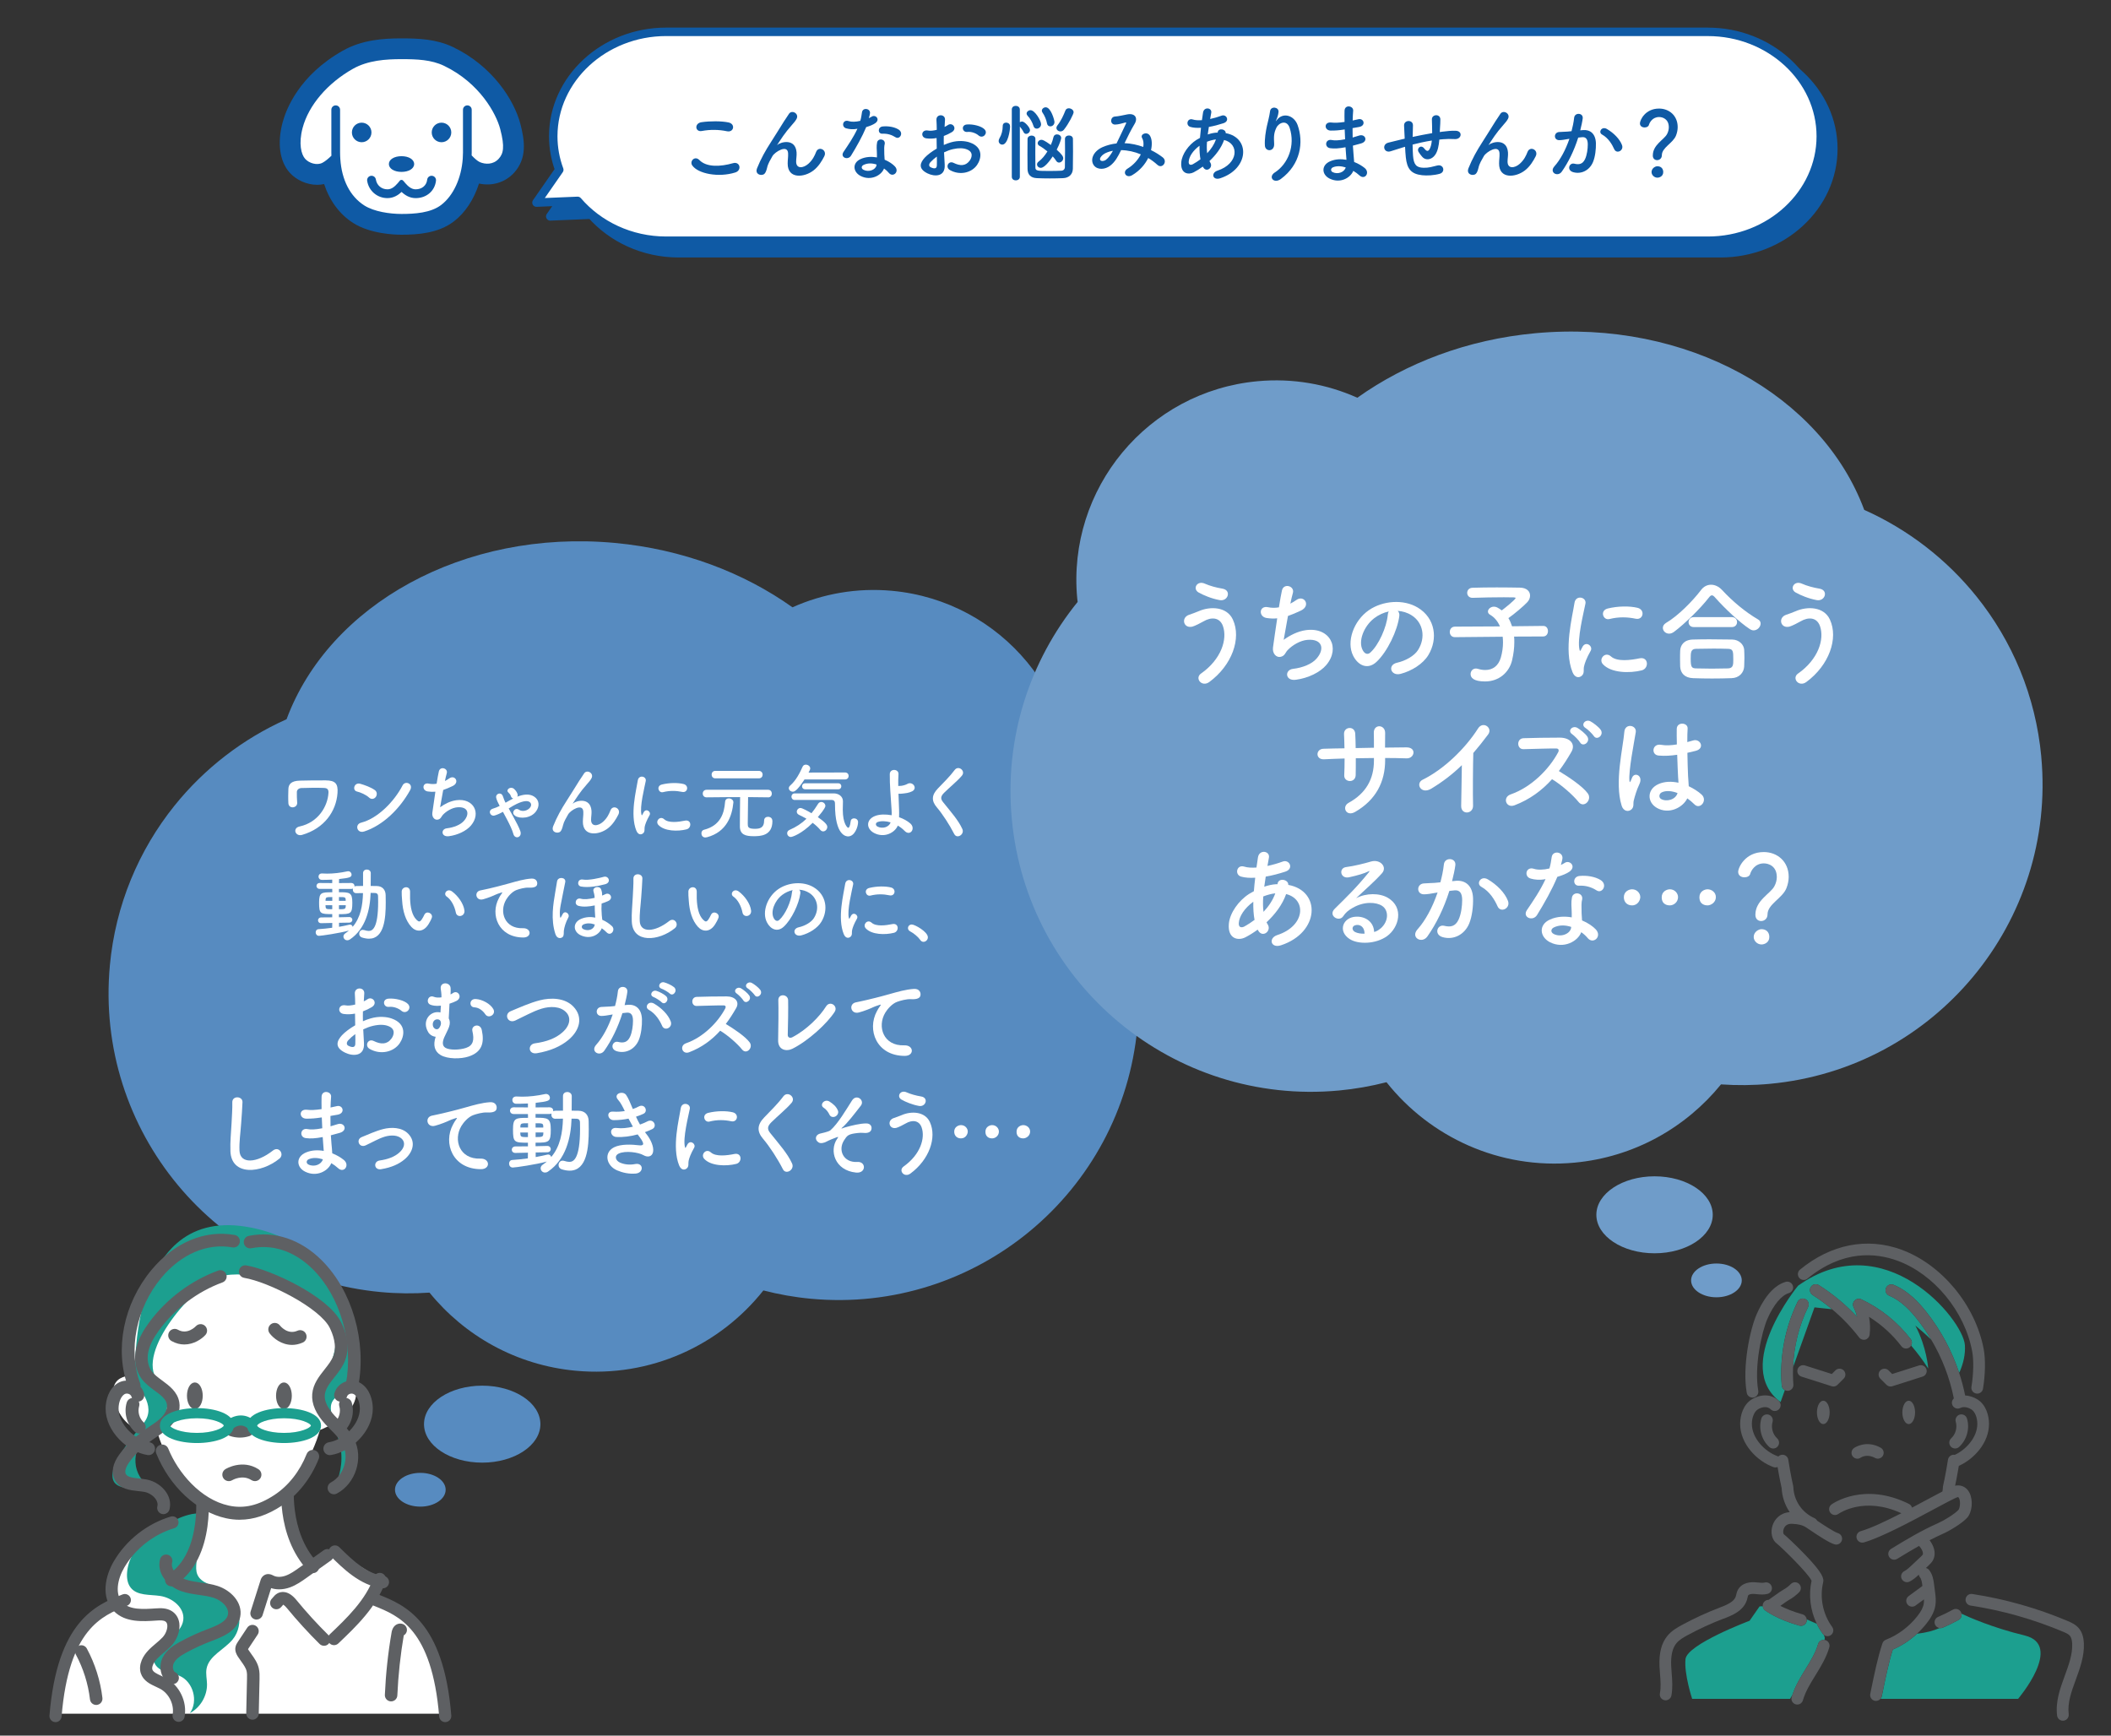 <?xml version="1.0" encoding="UTF-8"?><svg id="_レイヤー_2" xmlns="http://www.w3.org/2000/svg" width="900" height="740" viewBox="0 0 900 740"><rect x="0" y="0" width="900" height="740" fill="#333333" stroke="none"/><defs><style>.cls-1{fill:#ffc;}.cls-2{fill:#0f5aa5;}.cls-3{stroke:#0f5aa5;}.cls-3,.cls-4{fill:none;stroke-width:3.61px;}.cls-3,.cls-4,.cls-5{stroke-linecap:round;stroke-linejoin:round;}.cls-4{stroke:#0f5aa5;}.cls-6{fill:#578bc0;}.cls-7{fill:#1c9f8f;}.cls-8{fill:#fff;}.cls-9{fill:#6f9cc9;}.cls-10{isolation:isolate;}.cls-11{fill:#0f5aa5;}.cls-5{stroke:#5e6063;stroke-width:1.2px;}.cls-5,.cls-12{fill:#5e6063;}</style></defs><path class="cls-7" d="M777.13,696.6c-.99-1.35-1.84-2.78-2.56-4.28-1.48-.64-2.92-1.27-4.28-1.87.03.3.01.61-.07.92-.31,1.1-1.31,1.82-2.4,1.82-.22,0-.45-.03-.67-.09-9.53-2.66-14.45-6.37-14.65-6.53-.57-.43-.89-1.07-.96-1.73l-1.36.06-4.27,6.13s-26.68,10.01-27.32,16.37c-.64,6.36,2.84,16.92,2.84,16.92h41.73c.32-.56.66-1.12,1.01-1.67,1.34-4.05,3.5-7.58,5.6-11,2.19-3.55,4.25-6.89,5.36-10.69.35-1.2,1.53-1.93,2.73-1.76.04-.27.08-.54.11-.82,0-.29-.17-.78-.43-1.35-.15-.12-.28-.27-.4-.43Z"/><path class="cls-7" d="M863.22,697.31c-13.87-3.36-23.94-7.87-26.96-9.3.2,1.03-.26,2.12-1.23,2.66-2.22,1.22-4.5,2.33-6.77,3.31-.32.14-.65.2-.98.2-.13,0-.25-.01-.37-.03-2.49,1.07-5.65,1.97-9.6,2.41-3.08,2.85-6.57,5.14-10.34,6.74-1.67,5.24-3.06,12.02-4.2,17.54-.17.81-.33,1.6-.49,2.36-.09.43-.29.81-.55,1.12h58.66s19.53-22.96,2.84-27.01Z"/><path class="cls-12" d="M811.05,602.19c0,2.75,1.21,4.98,2.71,4.98s2.71-2.23,2.71-4.98-1.21-4.98-2.71-4.98-2.71,2.23-2.71,4.98Z"/><path class="cls-12" d="M774.63,602.19c0,2.75,1.21,4.98,2.71,4.98s2.71-2.23,2.71-4.98-1.21-4.98-2.71-4.98-2.71,2.23-2.71,4.98Z"/><path class="cls-7" d="M805.43,552.42c-1.27-.52-1.89-1.97-1.37-3.25.52-1.27,1.97-1.89,3.25-1.37,6.35,2.59,11,7.82,13.94,11.53,6.14,7.74,10.88,16.56,13.99,25.93.14-.2.28-.41.38-.66,1.37-3.28,2.37-7.14,2.09-11.12-.76-10.97-34.3-51.57-71.11-25.31,0,0-28.24,34.24-7.47,49.62l1.82-5.09c-.74-.39-1.27-1.12-1.34-2.01-.94-12.26,1.4-24.58,6.77-35.64.6-1.24,2.09-1.76,3.33-1.15,1.24.6,1.75,2.09,1.15,3.33-3.91,8.04-6.08,16.81-6.41,25.7l9.14-25.52s2.96.34,7.5.8c-2.62-2.2-5.39-4.22-8.3-6.07-1.16-.74-1.51-2.28-.77-3.44.74-1.16,2.28-1.51,3.44-.77,6.02,3.82,11.48,8.36,16.3,13.56-.34-1.44-.84-2.84-1.5-4.15-.47-.95-.3-2.1.45-2.85.74-.76,1.88-.97,2.84-.51,8.24,3.87,15.52,9.74,21.05,16.97.63.82.67,1.91.19,2.75,2.48,2.86,4.94,6.11,7.29,9.78,0,0-.6-9.03-5.49-18.32,2.15,1.77,4.61,3.91,6.81,6.09-1.82-3.07-3.84-6.02-6.06-8.82-2.6-3.27-6.66-7.87-11.92-10.01Z"/><path class="cls-12" d="M781.65,591.15c.65,0,1.29-.26,1.76-.73l2.62-2.62c.97-.97.97-2.55,0-3.52-.97-.97-2.55-.97-3.52,0l-1.54,1.54-11.45-3.65c-1.31-.42-2.71.31-3.13,1.62-.42,1.31.31,2.71,1.62,3.13l12.9,4.11c.25.08.5.12.76.12Z"/><path class="cls-12" d="M821.29,583.79c-.42-1.31-1.82-2.04-3.13-1.62l-11.45,3.65-1.54-1.54c-.97-.97-2.55-.97-3.52,0-.97.97-.97,2.55,0,3.52l2.62,2.62c.48.47,1.11.73,1.76.73.25,0,.51-.04.76-.12l12.9-4.11c1.31-.42,2.04-1.82,1.62-3.13Z"/><path class="cls-12" d="M783.56,653.65c-1.58-.44-6.48-3.71-8.83-5.28-.25-.47-.65-.87-1.18-1.11-5.32-2.37-8.76-7.46-8.98-13.27,0-.16-.03-.32-.07-.48-.01-.04-1.04-4.41-2.09-11.16-.21-1.36-1.49-2.29-2.85-2.08-.56.09-1.04.36-1.4.74-.12-.07-.24-.13-.38-.18-5.37-1.94-10.91-7.62-10.89-13.77.01-2.73,1.04-5.2,2.55-6.16,1.25-.79,3.82-1.69,5.46-.04.97.98,2.55.98,3.52,0,.98-.97.98-2.55,0-3.52-3.38-3.4-8.28-2.78-11.65-.67-3.58,2.25-4.87,6.82-4.88,10.35-.04,8.66,7.28,15.98,14.18,18.48.28.1.57.15.85.15.32,0,.64-.07.93-.19.81,4.84,1.53,8.07,1.73,8.95.19,3.78,1.41,7.32,3.44,10.31-4.05.28-6.42,3-7.29,5.6-1.04,3.1-.25,6.35,1.89,7.87,1.85,1.45,13.46,12.74,14.72,15.78-1.35,6.14-.52,12.69,2.21,18.33.72,1.5,1.57,2.94,2.56,4.28.12.16.25.3.4.43.46.39,1.03.59,1.61.59.51,0,1.03-.16,1.47-.48,1.11-.81,1.35-2.37.53-3.48-3.94-5.37-5.38-12.45-3.85-18.93.39-1.64.08-3.8-7.88-12.06-3.87-4.01-8.11-7.96-8.85-8.49-.21-.15-.49-1.09-.1-2.25.29-.86,1.12-2.3,3.44-2.23,2.74.09,4.61.55,6.09,1.51.42.27,1,.66,1.69,1.13,4.28,2.88,8.3,5.51,10.54,6.13,1.33.37,2.7-.41,3.07-1.74.37-1.33-.41-2.7-1.74-3.07Z"/><path class="cls-12" d="M790.42,617.39c-1.12.8-1.39,2.37-.59,3.49.49.68,1.25,1.05,2.03,1.05.5,0,1-.15,1.43-.46.27-.18,2.75-1.72,6.09.13,1.2.67,2.72.23,3.39-.97.67-1.2.23-2.72-.97-3.39-6.21-3.45-11.17,0-11.38.15Z"/><path class="cls-12" d="M828.25,693.97c2.27-.97,4.55-2.08,6.77-3.31.97-.54,1.43-1.62,1.23-2.66-.05-.25-.12-.49-.25-.73-.66-1.21-2.18-1.65-3.38-.98-2.08,1.14-4.21,2.18-6.33,3.09-1.27.54-1.85,2.01-1.31,3.27.35.82,1.09,1.36,1.92,1.48.12.02.25.03.37.03.33,0,.66-.06.98-.2Z"/><path class="cls-12" d="M752.48,686.56c.2.16,5.13,3.86,14.65,6.53.22.06.45.09.67.09,1.09,0,2.09-.72,2.4-1.82.09-.31.1-.62.07-.92-.1-.99-.79-1.87-1.8-2.15-4.12-1.15-7.27-2.51-9.44-3.61.18-.13.36-.26.54-.39,1.17-.85,2.39-1.73,3.15-2.15,1.61-.89,3.07-2,4.35-3.31.96-.99.94-2.56-.05-3.52-.99-.96-2.56-.94-3.52.05-.93.96-2,1.77-3.18,2.42-1.03.57-2.31,1.5-3.67,2.48-.94.68-1.91,1.38-2.64,1.85-.75,0-1.5.32-2,.97-.4.52-.55,1.16-.49,1.77.07.66.39,1.29.96,1.73Z"/><path class="cls-12" d="M734.84,690.14c3.37-1.29,8.47-3.23,9.95-8.02.11-.36.19-.7.26-1,.09-.37.17-.75.27-.92.19-.34,1.07-.67,2.32-.62.43.02.89.07,1.38.11,1.37.14,2.92.29,4.54-.12,1.33-.34,2.14-1.69,1.81-3.03-.34-1.33-1.69-2.14-3.03-1.81-.78.19-1.77.1-2.82-.01-.53-.05-1.09-.11-1.66-.13-3.14-.13-5.66,1.01-6.87,3.13-.46.8-.64,1.61-.79,2.26-.05.22-.1.44-.17.65-.7,2.28-3.69,3.59-6.96,4.83-5.45,2.08-10.81,4.55-15.94,7.33-2.17,1.18-4.43,2.5-6.17,4.57-2.58,3.07-3.71,7.37-3.45,13.16.05,1.1.14,2.2.22,3.26.23,2.89.44,5.62-.05,8.21-.26,1.35.63,2.66,1.99,2.91.16.03.31.04.46.04,1.17,0,2.22-.83,2.45-2.03.61-3.24.36-6.44.12-9.52-.08-1.07-.16-2.08-.21-3.1-.2-4.48.55-7.66,2.28-9.73,1.18-1.41,2.92-2.41,4.74-3.4,4.93-2.68,10.09-5.05,15.33-7.05Z"/><path class="cls-12" d="M888.43,700.67c-.11-2.78-.82-4.9-2.17-6.48-1.31-1.53-2.99-2.33-4.75-3.07-13.01-5.49-26.69-9.36-40.65-11.51-1.36-.21-2.63.73-2.84,2.09-.21,1.36.72,2.63,2.09,2.84,13.56,2.08,26.83,5.84,39.47,11.17,1.23.52,2.29,1,2.89,1.71.59.69.92,1.85.98,3.44.18,4.49-1.44,8.91-3.15,13.59-1.98,5.4-4.02,10.99-3.28,17,.15,1.26,1.23,2.19,2.47,2.19.1,0,.2,0,.31-.02,1.37-.17,2.34-1.41,2.17-2.78-.59-4.82,1.16-9.61,3.02-14.68,1.8-4.93,3.67-10.02,3.45-15.5Z"/><path class="cls-12" d="M775.12,700.96c-1.11,3.8-3.17,7.15-5.36,10.69-2.11,3.41-4.27,6.94-5.6,11-.1.3-.21.6-.3.91-.39,1.32.37,2.7,1.69,3.09.23.07.47.1.7.1,1.08,0,2.07-.71,2.39-1.79,1.11-3.8,3.17-7.15,5.36-10.69,2.26-3.67,4.61-7.47,5.9-11.91.39-1.32-.37-2.71-1.69-3.09-.12-.04-.24-.05-.36-.07-1.2-.17-2.38.56-2.73,1.76Z"/><path class="cls-12" d="M802.76,720.84c1.14-5.52,2.53-12.3,4.2-17.54,3.76-1.61,7.26-3.89,10.34-6.74,1.41-1.3,2.73-2.72,3.95-4.25,1.41-1.77,3.36-4.51,3.88-7.81.33-2.07.07-4.08-.16-5.85l-.4-3.1c-.23-1.78-.55-4.22-2.12-6.17-.36-.45-.84-.72-1.36-.85l1.21-1.15c.58-.55,1.3-1.23,1.82-2.2,1.21-2.26.83-5.14-1.05-7.92-.14-.2-.28-.39-.42-.57,1.9-.98,3.83-1.92,5.82-2.81,2.74-1.22,7.95-4.32,10.18-6.75,2.15-2.34,2.65-7.41,1.04-10.62-1.13-2.26-3.15-3.41-5.55-3.17-.18.02-.37.05-.6.11.33-1.54.94-4.49,1.59-8.47,6.48-2.9,12.9-9.83,12.86-17.95-.01-3.53-1.31-8.1-4.88-10.35-1.42-.89-3.3-1.61-5.29-1.71-.67-3.28-1.53-6.52-2.58-9.7-3.11-9.37-7.85-18.19-13.99-25.93-2.94-3.71-7.59-8.95-13.94-11.53-1.28-.52-2.73.09-3.25,1.37-.52,1.27.09,2.73,1.37,3.25,5.27,2.15,9.33,6.74,11.92,10.01,2.22,2.8,4.24,5.75,6.06,8.82,4.57,7.7,7.83,16.17,9.59,24.96-.82.74-1.09,1.95-.56,2.98.62,1.23,2.12,1.72,3.35,1.09,1.51-.77,3.46-.15,4.67.61,1.52.95,2.54,3.43,2.55,6.16.02,5.65-4.66,10.91-9.59,13.23-.02,0-.04-.01-.07-.02-1.36-.21-2.63.72-2.85,2.08-1.05,6.75-2.08,11.12-2.09,11.16-.04.16-.06.32-.07.48-.02.64-.1,1.28-.2,1.91-1.64.85-3.74,1.97-6.46,3.43-2.03,1.09-4.23,2.27-6.51,3.47-.18-.66-.62-1.25-1.29-1.58-19.18-9.53-32.48-.19-33.03.21-1.11.8-1.36,2.35-.56,3.47.8,1.12,2.35,1.37,3.47.58.45-.32,11.05-7.6,26.85-.3-6.47,3.32-12.96,6.4-17.32,7.65-1.32.38-2.09,1.76-1.71,3.08.38,1.32,1.76,2.09,3.08,1.71,7.47-2.15,20.13-8.94,29.37-13.9,4.45-2.39,9.48-5.09,10.67-5.43.16,0,.3.04.51.45.79,1.59.31,4.42-.25,5.02-1.53,1.67-5.92,4.41-8.53,5.57-7.22,3.2-13.67,7.05-20.19,11.05-1.17.72-1.54,2.25-.82,3.43.47.77,1.29,1.19,2.13,1.19.44,0,.89-.12,1.3-.37,3.08-1.89,6.15-3.74,9.28-5.5.19.15.47.43.81.93.75,1.1,1.07,2.24.78,2.77-.14.25-.5.6-.85.93l-3.82,3.6c-1.07,1-2.07,1.95-3.18,2.52-1.23.63-1.71,2.13-1.08,3.35.44.86,1.31,1.36,2.22,1.36.38,0,.77-.09,1.13-.27,1.55-.79,2.8-1.9,3.91-2.94.07.4.23.79.5,1.13.64.79.85,2.08,1.05,3.68h0s-5.88,4.33-5.88,4.33c-1.11.81-1.35,2.37-.54,3.48.49.67,1.25,1.02,2.01,1.02.51,0,1.03-.16,1.47-.48l3.59-2.63c.03.63.01,1.24-.08,1.81-.26,1.65-1.14,3.34-2.85,5.49-3.54,4.44-8.27,7.96-13.3,9.9-.03.01-.06.03-.09.05-.08.04-.16.08-.23.12-.07.04-.13.08-.2.12-.07.05-.13.1-.19.15-.06.05-.12.1-.18.16-.06.06-.11.12-.16.18-.05.06-.1.13-.14.2-.04.07-.08.13-.12.21-.04.08-.08.16-.11.24-.01.03-.03.06-.04.1-1.93,5.66-3.47,13.17-4.72,19.21-.17.81-.33,1.59-.48,2.35-.28,1.35.59,2.67,1.93,2.95.17.04.34.05.51.05.73,0,1.42-.33,1.88-.87.27-.31.46-.69.55-1.12.16-.76.32-1.55.49-2.36Z"/><path class="cls-12" d="M831.87,613.24c-1.02.93-1.09,2.5-.17,3.52.49.54,1.17.82,1.85.82.6,0,1.2-.21,1.68-.65,3.29-2.99,4.65-7.86,3.37-12.12-.39-1.32-1.78-2.07-3.1-1.68-1.32.39-2.07,1.78-1.68,3.1.72,2.42-.08,5.3-1.95,7Z"/><path class="cls-12" d="M754.03,603.14c-1.32-.39-2.71.36-3.1,1.68-1.27,4.26.09,9.13,3.38,12.12.48.43,1.08.65,1.67.65.68,0,1.35-.27,1.85-.82.93-1.02.85-2.59-.17-3.52-1.87-1.7-2.67-4.58-1.95-7,.39-1.32-.36-2.71-1.68-3.1Z"/><path class="cls-12" d="M814.61,570.96c-5.53-7.23-12.82-13.1-21.05-16.97-.96-.45-2.1-.24-2.84.51-.74.76-.92,1.91-.45,2.85.66,1.32,1.16,2.72,1.5,4.15-4.81-5.2-10.27-9.74-16.3-13.56-1.16-.74-2.7-.39-3.44.77-.74,1.16-.39,2.7.77,3.44,2.91,1.84,5.68,3.87,8.3,6.07,4.26,3.57,8.12,7.6,11.54,12.04.62.8,1.65,1.15,2.63.89.97-.26,1.69-1.09,1.82-2.09.32-2.52.23-5.11-.25-7.62,5.3,3.31,10,7.57,13.8,12.54.49.64,1.23.98,1.98.98.53,0,1.06-.17,1.51-.51.27-.21.49-.46.65-.74.48-.84.44-1.93-.19-2.75Z"/><path class="cls-12" d="M769.72,553.9c-1.24-.6-2.73-.08-3.33,1.15-5.37,11.06-7.71,23.38-6.77,35.64.07.89.6,1.62,1.34,2.01.35.18.73.29,1.15.29.06,0,.13,0,.19,0,1.37-.11,2.4-1.3,2.29-2.68-.19-2.46-.23-4.92-.13-7.37.34-8.89,2.51-17.66,6.41-25.7.6-1.24.08-2.73-1.15-3.33Z"/><path class="cls-12" d="M770.56,545.17c15.12-12.4,29.2-11.01,38.35-7.67,15.62,5.7,28.74,21.61,31.91,38.69.7,3.8.58,9.58-.32,15.1-.22,1.36.7,2.64,2.06,2.86.14.02.27.03.41.03,1.2,0,2.26-.87,2.46-2.09.99-6.05,1.11-12.5.31-16.82-3.48-18.72-17.91-36.18-35.1-42.46-14.66-5.35-30.01-2.34-43.22,8.5-1.06.87-1.22,2.44-.35,3.51.87,1.06,2.44,1.22,3.51.35Z"/><path class="cls-12" d="M747.15,595.88c.14,0,.29-.01.44-.04,1.36-.24,2.26-1.53,2.02-2.89-1.82-10.37,1.53-25.28,3.93-30.71,2.65-6.02,5.98-10,9.14-10.92,1.32-.39,2.08-1.77,1.7-3.09-.39-1.32-1.77-2.08-3.09-1.7-5.95,1.73-9.98,8.4-12.31,13.69-2.98,6.76-6.21,22.6-4.28,33.59.21,1.21,1.26,2.06,2.45,2.06Z"/><path class="cls-6" d="M46.83,411.69c2.4-25.91,12.38-49.28,27.53-68.15,12.75-15.87,29.15-28.56,47.81-36.88,18.08-48.76,75.49-81.16,140.02-75.17,28.86,2.68,54.9,12.66,75.67,27.44,12.9-5.77,27.41-8.42,42.48-7.03,46.7,4.33,81.05,45.71,76.72,92.41-.05.5-.12,1-.18,1.5,20.3,25.04,31.23,57.72,28.02,92.36-6.53,70.35-68.85,122.09-139.2,115.56-6.94-.64-13.7-1.85-20.24-3.54-18.52,23.35-48.08,37.2-79.98,34.24-25.43-2.36-47.43-14.95-62.36-33.31-6.8.47-13.72.42-20.72-.23-70.35-6.53-122.09-68.85-115.56-139.2Z"/><path class="cls-8" d="M125.99,354.8c-.31-.91.1-2.07,1.72-2.42,8.05-1.75,12.01-8.68,12.33-14.36.07-1.4-.46-2-1.82-2.07-2.49-.14-8.05-.04-9.77.04-1.12.07-1.86.77-1.89,1.68-.04.91.03,3.36.14,4.55.17,2.35-3.57,2.84-3.75.28-.11-1.47-.07-5.08,0-6.13.1-1.89,1.05-3.47,4.97-3.54,2.87-.07,7-.14,10.96-.11,4.06.04,5.32,1.37,5.01,5.43-.56,7.67-5.53,15.06-15.16,17.83-1.37.38-2.42-.32-2.73-1.19Z"/><path class="cls-8" d="M157.36,340.06c-1.3-1.19-3.54-2.21-5.18-2.59-2.1-.49-1.23-4.03,1.44-3.29,1.86.53,4.48,1.47,6.16,2.66,1.09.77,1.02,2.1.46,2.91-.56.81-1.79,1.3-2.87.32ZM155.19,354.52c-2.98.95-4.1-3.05-1.19-3.78,7.04-1.79,14.11-9.04,17.65-15.9,1.12-2.17,4.73-.7,3.19,2.07-4.34,7.88-11.59,15.06-19.65,17.62Z"/><path class="cls-8" d="M187.62,344.19c1.93-1.4,4.34-2.66,6.93-3.01,7.35-.98,10.68,5.5,6.27,10.75-1.93,2.31-5.67,4.1-9.42,4.59-3.36.46-3.54-3.05-.91-3.36,3.01-.35,5.85-1.51,7.28-3.15,2.56-2.87,1.96-6.2-2.8-5.81-2.21.17-4.69,1.65-6.16,3.22-.63.67-.81,1.68-2,2-1.54.42-2.73-1.08-2.49-2.87.28-2,.77-5.57,1.3-9-1.05.1-2.14.07-3.29-.11-2.59-.42-2.31-3.96.49-3.33.98.21,2.14.25,3.33.03.35-2.24.7-4.17.95-5.25.56-2.38,4.03-1.33,3.36.84-.25.81-.49,1.96-.77,3.26.63-.32,1.26-.7,1.86-1.12,2.42-1.72,4.62,1.79,1.37,3.29-1.47.7-2.77,1.23-3.96,1.65-.56,3.08-1.09,6.16-1.33,7.39Z"/><path class="cls-8" d="M215.56,342.23c1.09-.63,2.14-1.23,3.26-1.79-.46-.1-.84-.42-1.02-1.02-.17-.67-.7-1.16-1.16-1.65-.52-.53-.28-1.19.28-1.58.56-.38,1.44-.49,2.17.11.42.35,1.23,1.19,1.54,2.21.14.46.11.84-.1,1.16,2.52-.98,5.11-1.37,7.14-.07,2.35,1.47,2.42,4.17.91,6.27-2.21,3.12-6.93,3.29-8.9,2-.84-.56-1.16-1.33-.6-2.24.42-.67,1.3-1.02,2.21-.38,1.37.95,3.68.46,4.73-.98.6-.81.56-1.75-.21-2.31-1.68-1.23-5.43.67-7.07,1.61-.63.35-1.23.74-1.86,1.12.6,1.09,1.26,2.28,1.93,3.47,1.3,2.38,2.56,4.76,3.05,6.27.84,2.63-2.35,3.61-3.01,1.09-.39-1.51-1.47-3.82-2.7-6.16-.56-1.08-1.16-2.21-1.72-3.22-1.12.63-2.28,1.16-3.5,1.54-1.93.6-3.15-2.21-.77-2.91.98-.28,1.96-.7,2.87-1.16l-.28-.56c-.49-.91-.95-1.86-1.19-2.87-.42-1.75,2.03-2.73,2.8-.8.35.84.56,1.68.98,2.49l.21.38Z"/><path class="cls-8" d="M248.51,350.25c0-1.61.25-2.59.18-4.17-.18-3.89-5.5-.6-6.48,1.16-.84,1.51-1.82,3.05-2.21,4.76-.63,2.7-1.4,2.87-2.1,2.98-1.23.17-2.87-.67-2.07-2.7,1.58-3.96,3.57-7.46,5.6-10.61,2.03-3.15,3.85-6.13,5.57-8.86.6-.98,1.54-2.21,1.93-2.91,1.16-2.07,4.41-.32,3.26,1.89-.28.49-.53.88-.81,1.23s-.63.74-1.02,1.19c-1.68,1.89-2.8,3.36-3.71,4.66-.91,1.29-1.61,2.42-2.38,3.57-.25.35-.14.28.1.07,1.26-1.12,7.32-2.77,7.81,3.15.1,1.37-.18,2.56-.18,3.85,0,3.12,3.01,2.73,5.08.88,1.79-1.61,2.56-3.29,3.19-4.9,1.02-2.59,4.69-.81,3.36,1.82-.98,1.93-2.35,4.2-4.41,5.81-3.78,2.98-10.79,3.75-10.72-2.87Z"/><path class="cls-8" d="M271.31,354.2c-2.8-6.9-.04-17.26.6-21.43.39-2.59,3.78-1.82,3.4.21-.56,2.84-2.66,11.07-1.82,14.32.1.46.25.35.39.03.07-.17.46-.88.6-1.12,1.09-1.72,3.26-.04,2.45,1.37-1.3,2.28-1.86,3.89-2.07,4.9-.21.95.21,2.03-.67,2.8-.88.77-2.17.63-2.87-1.09ZM280.69,351.72c-1.44-1.58.67-4.06,2.49-2.42,1.89,1.72,6.09,1.16,8.82.59,2.84-.59,3.01,3.12.7,3.71-3.75.95-9.49.84-12.01-1.89ZM282.69,337.74c-1.93.49-3.05-2.63-.49-3.26,3.12-.77,6.76-.81,9.21-.21,2.45.6,1.79,3.89-.6,3.36-2.52-.52-5.18-.63-8.12.11Z"/><path class="cls-8" d="M300.72,357.07c-1.12,0-1.68-.88-1.68-1.75,0-.7.35-1.37,1.09-1.54,7.11-1.79,8.65-7.18,9-11.87.07-1.08.81-1.51,1.61-1.51.91,0,1.93.63,1.93,1.61v.14c-.53,5.57-2.77,12.54-11.24,14.81-.25.07-.49.1-.7.1ZM327.48,339.95l-8.54-.1c-.04,3.15-.14,9.24-.14,11.31,0,1.3,0,2.21,3.01,2.21,2.17,0,3.96-.42,3.96-3.47,0-1.16.81-1.65,1.65-1.65.21,0,1.89.04,1.89,1.86,0,6.34-5.29,6.41-8.02,6.41-3.33,0-5.85-.6-5.85-4.17,0-1.12.03-8.86.1-12.5-2.38,0-5.32,0-14.29.1h-.04c-1.05,0-1.61-.81-1.61-1.61s.56-1.61,1.65-1.61h26.23c1.05,0,1.58.81,1.58,1.65,0,.77-.49,1.58-1.54,1.58h-.04ZM305,331.86c-1.09,0-1.61-.81-1.61-1.61s.53-1.58,1.61-1.58h18.49c1.09,0,1.65.81,1.65,1.61s-.53,1.58-1.65,1.58h-18.49Z"/><path class="cls-8" d="M337.21,356.86c-.98,0-1.61-.81-1.61-1.61,0-.56.31-1.12,1.05-1.44,2.77-1.19,5.11-2.73,7.18-4.73-1.09-.63-2.21-1.19-3.22-1.68-.63-.32-.91-.81-.91-1.33,0-.77.67-1.58,1.58-1.58.74,0,3.4,1.47,4.69,2.24.98-1.19,1.89-2.52,2.8-3.99.35-.56.84-.81,1.37-.81.88,0,1.75.74,1.75,1.68,0,.28-.07,1.09-3.22,4.8,3.75,2.52,4.03,3.57,4.03,4.17,0,1.02-.84,1.89-1.75,1.89-.42,0-.88-.21-1.26-.67-.88-1.05-2-2.07-3.22-2.98-4.73,4.73-8.65,6.02-9.25,6.02ZM342.99,332.32c-3.26,5.04-4.41,5.22-4.97,5.22-.91,0-1.72-.67-1.72-1.47,0-.39.18-.77.6-1.16,2.52-2.21,4.1-5.39,5.29-8.05.28-.6.81-.84,1.37-.84.91,0,1.86.67,1.86,1.58,0,.25-.04.59-.7,1.79l15.55-.04c1.02,0,1.54.74,1.54,1.47s-.53,1.51-1.58,1.51h-17.23ZM338.82,341.07c-.91,0-1.4-.7-1.4-1.4s.49-1.4,1.4-1.4h16.74c1.93.04,3.82,1.23,3.82,3.36,0,.88-.07,2.14-.07,3.57,0,6.06,2,7.74,2.31,7.74.42,0,.81-.81,1.05-2.77.1-.88.77-1.26,1.44-1.26.84,0,1.72.56,1.72,1.61,0,1.93-1.4,6.09-4.27,6.09-.74,0-5.57-.25-5.57-13.59,0-.95,0-1.96-1.54-1.96h-15.62ZM343.31,336.52c-.91,0-1.37-.63-1.37-1.26,0-.67.46-1.3,1.37-1.3h14.04c.91,0,1.33.63,1.33,1.26,0,.67-.42,1.3-1.33,1.3h-14.04Z"/><path class="cls-8" d="M372.58,355.11c-3.36-1.82-3.43-5.74.6-7.25,1.86-.7,4.41-.74,6.97-.28.04-.77,0-1.54-.03-2.17-.42-7-.81-10.33-.77-15.34,0-2.49,3.85-2.31,3.71,0-.1,1.72-.14,3.33-.1,5.04.46,0,.95-.04,1.3-.07,1.05-.14,2.03-.49,2.59-.81,2.21-1.26,4.48,1.79,2.1,3.12-.67.35-1.44.59-2.21.74-.77.14-1.54.21-2.14.28-.49.07-1.02.07-1.54.04.07,1.96.18,4.13.25,6.69.04.84.04,2.1,0,3.33,1.82.63,3.5,1.54,4.76,2.63,2.49,2.14-.04,5.71-2.45,3.15-.81-.84-1.79-1.58-2.84-2.21-1.26,3.05-5.78,5.46-10.19,3.12ZM374.16,350.49c-.95.35-.98,1.44-.04,1.93,1.89,1.02,4.83.42,5.57-1.79-2-.59-3.99-.7-5.53-.14Z"/><path class="cls-8" d="M406.83,355.6c-2.03-3.99-5.01-8.54-7.42-11.38-2.31-2.7-2.31-5.18.42-8.02,2.38-2.49,5.08-5.08,7.18-7.91,1.61-2.14,4.76.35,3.12,2.38-1.75,2.14-5.46,5.18-7.63,7.35-1.51,1.51-1.58,2.56-.42,3.99,3.5,4.38,6.48,7.67,8.19,11.42,1.09,2.35-2.31,4.41-3.43,2.17Z"/><path class="cls-8" d="M141.64,393.51l-4.66.1h-.03c-.91,0-1.37-.59-1.37-1.23,0-.59.49-1.23,1.4-1.23l4.66-.04v-1.37c-5.15,0-5.6-.11-5.6-4.97,0-4.31.98-4.34,5.64-4.34l-.04-1.44h-5.32c-.91,0-1.4-.63-1.4-1.26s.49-1.26,1.4-1.26l5.32.04v-1.47c-2,.1-3.68.1-4.38.1-.98,0-1.47-.7-1.47-1.4s.49-1.33,1.44-1.33h.11c.7.04,1.4.07,2.14.07,2.7,0,5.53-.32,8.61-.98.1-.04.25-.04.35-.04.84,0,1.44.7,1.44,1.44,0,1.05-.7,1.4-5.32,1.89l-.04,1.72,5.18-.04c.95,0,1.44.63,1.44,1.26,0,.07-.04.17-.04.25.21-.14.49-.21.81-.21.91,0,1.89-.04,2.87-.04v-5.46c0-1.05.81-1.54,1.61-1.54s1.68.53,1.68,1.54l-.04,5.46c.88,0,1.79.04,2.63.04,2.31.04,3.71,1.54,3.75,3.89,0,1.02.04,2.07.04,3.12,0,6.72-.63,15.44-7.14,15.44-.95,0-1.96-.18-3.05-.53-.77-.28-1.12-.91-1.12-1.58,0-.84.56-1.65,1.51-1.65.21,0,.42.04.67.1.7.21,1.3.35,1.86.35,1.51,0,4.03-.91,4.03-12.43,0-.84-.04-1.65-.04-2.42-.03-.98-.56-1.3-1.3-1.33-.56,0-1.19-.04-1.86-.04-.25,7.39-2.21,15.34-8.79,19.82-.39.28-.77.39-1.16.39-.95,0-1.65-.77-1.65-1.61,0-.49.25-.98.81-1.37.53-.35,1.05-.77,1.51-1.16-3.92,1.09-11.77,2.24-12.75,2.24-.91,0-1.4-.74-1.4-1.47,0-.67.39-1.33,1.23-1.37,1.89-.14,3.89-.32,5.81-.6l.04-2.1ZM141.64,385.94h-2.87c0,.25.04.46.04.63.1,1.05.42,1.08,2.84,1.08v-1.72ZM141.67,382.47c-2.63,0-2.8.07-2.87,1.26v.35h2.87v-1.61ZM144.54,393.44v1.72c1.61-.28,3.08-.6,4.38-.91.1-.04.21-.04.31-.04.6,0,1.02.42,1.12.95,3.4-3.96,4.27-9.14,4.41-14.39-.98,0-2,.04-2.87.04-.98,0-1.47-.74-1.47-1.51,0-.14.04-.32.07-.46-.21.1-.49.17-.81.17h-5.18v1.4c4.59,0,5.71.07,5.71,4.48,0,4.76-.7,4.87-5.71,4.87v1.33l4.38-.1h.04c.84,0,1.3.59,1.3,1.19s-.46,1.19-1.33,1.19l-4.34.07ZM147.38,383.59c-.04-1.12-.46-1.12-2.87-1.12v1.61h2.87v-.49ZM144.51,385.94v1.72c2.21,0,2.84-.04,2.87-1.12,0-.21.04-.39.04-.6h-2.91Z"/><path class="cls-8" d="M175.4,395.22c-2.52-2.73-3.68-6.79-3.96-11.21-.14-2-.21-2.63-.18-3.89.07-2.21,3.47-2.66,3.57-.03.07,1.37-.07,1.44,0,3.05.14,3.68.81,7.14,2.77,9.04.91.88,1.37.98,2.14-.07.42-.59.91-1.51,1.16-2.07.95-2.03,3.85-.56,3.19,1.26-.35.98-.98,2.07-1.37,2.7-2.24,3.64-5.36,3.33-7.32,1.23ZM194.34,389.06c-.56-2.8-2-5.5-3.89-6.79-1.68-1.16.21-3.75,2.31-2.17,2.49,1.86,4.9,5.15,5.25,8.12.28,2.56-3.19,3.26-3.68.84Z"/><path class="cls-8" d="M212.69,382.93c.35-.67.67-1.23,1.12-1.82.56-.74.39-.7-.28-.49-2.63.84-2.03.84-4.41,1.75-1.12.42-2.1.77-3.15,1.05-3.08.84-3.99-3.19-1.19-3.78.74-.17,2.77-.56,3.89-.84,1.72-.42,4.76-1.12,8.33-2.14,3.61-1.02,6.48-1.86,9.56-2.07,2.17-.14,2.77,1.58,2.38,2.7-.21.59-.98,1.3-3.43,1.16-1.79-.1-4.03.56-5.22.98-1.96.7-3.71,2.8-4.48,4.1-3.08,5.15-.74,12.5,7.11,12.22,3.68-.14,3.89,3.99.18,3.96-10.58-.04-14.22-9.74-10.4-16.77Z"/><path class="cls-8" d="M236.82,398.34c-2.14-6.41-.88-13.17-.17-17.51.28-1.79.56-3.29.84-5.01.35-2.21,3.89-1.82,3.5.25-.25,1.44-.67,3.15-.98,4.87-.7,3.89-1.54,6.69-1.3,9.35.1,1.05.21,1.44.67.38.1-.25.25-.35.42-.77.91-2.07,3.36-.28,2.49,1.3-1.12,2-1.72,4.24-1.89,5.57-.11.7.14,2.07-.49,2.7-.84.81-2.45.74-3.08-1.12ZM247.5,398.72c-3.19-1.54-3.43-5.43.28-6.97,2-.84,4.06-.91,6.02-.53,0-.21-.04-.42-.07-.67-.14-1.82-.17-3.05-.17-4.52-2.42.53-4.97.74-6.97.17-2.03-.56-1.19-3.71,1.12-3.01,1.33.38,3.61.14,5.81-.38-.07-1.58-.31-1.82-.53-2.94-.31-1.82,2.7-2.31,3.29-.67.31.88.46,1.4.42,2.63.52-.21,1.02-.39,1.4-.6,1.96-.98,3.71,1.86,1.09,2.98-.77.35-1.72.7-2.7,1.02-.1,1.61-.1,2.87.07,4.97.03.6.14,1.3.21,1.96,1.61.7,3.01,1.65,4.13,2.7,1.68,1.58-.49,4.52-2.28,2.66-.63-.67-1.33-1.23-2.07-1.75-1.05,2.77-4.9,4.97-9.07,2.94ZM247.74,377.99c-2-.38-1.51-3.43.81-2.98,2.35.46,7.39-.74,8.82-1.16,2.1-.63,3.4,2.42.63,3.15-2.87.77-7.18,1.58-10.26.98ZM253.59,394.17c-1.68-.6-3.4-.67-4.8-.04-1.02.46-.95,1.61-.07,2.03,2.07.98,4.38.14,4.8-1.72l.07-.28Z"/><path class="cls-8" d="M269.35,392.88c-.14-3.68.25-6.65.42-10.37.1-2.28.35-5.71.28-7.88-.07-2.59,3.89-2.38,3.82-.07-.07,2.21-.31,5.53-.49,7.88-.25,3.71-.77,6.9-.63,10.3.21,5.11,6.44,4.76,12.54-.04,2.28-1.79,4.41,1.44,2.42,3.05-6.83,5.57-18.03,6.58-18.35-2.87Z"/><path class="cls-8" d="M297.61,395.22c-2.52-2.73-3.68-6.79-3.96-11.21-.14-2-.21-2.63-.17-3.89.07-2.21,3.47-2.66,3.57-.03.07,1.37-.07,1.44,0,3.05.14,3.68.81,7.14,2.77,9.04.91.88,1.37.98,2.14-.07.42-.59.91-1.51,1.16-2.07.95-2.03,3.85-.56,3.19,1.26-.35.98-.98,2.07-1.37,2.7-2.24,3.64-5.36,3.33-7.32,1.23ZM316.55,389.06c-.56-2.8-2-5.5-3.89-6.79-1.68-1.16.21-3.75,2.31-2.17,2.49,1.86,4.9,5.15,5.25,8.12.28,2.56-3.19,3.26-3.68.84Z"/><path class="cls-8" d="M341.21,380.93c-.56,4.45-3.71,11.07-7.07,14.18-2.7,2.49-5.64,1.12-7.18-1.89-2.21-4.34.14-10.86,4.83-14.11,4.31-2.98,10.72-3.47,15.13-.8,5.43,3.26,6.3,9.7,3.26,14.71-1.65,2.7-5.08,4.87-8.54,5.78-3.08.81-4.17-2.73-1.16-3.43,2.66-.59,5.36-2.1,6.51-3.92,2.49-3.92,1.54-8.51-1.93-10.72-1.37-.88-2.84-1.3-4.34-1.4.39.35.6.91.49,1.61ZM333.43,381.6c-3.26,2.52-5.01,7.18-3.54,9.88.53,1.02,1.44,1.54,2.31.77,2.63-2.31,5.08-7.88,5.43-11.66.03-.42.14-.81.31-1.09-1.61.35-3.19,1.09-4.52,2.1Z"/><path class="cls-8" d="M359.73,398.3c-2.8-6.9-.04-17.26.6-21.43.39-2.59,3.78-1.82,3.4.21-.56,2.84-2.66,11.07-1.82,14.32.1.46.25.35.39.04.07-.17.46-.88.6-1.12,1.09-1.72,3.26-.03,2.45,1.37-1.3,2.28-1.86,3.89-2.07,4.9-.21.95.21,2.03-.67,2.8s-2.17.63-2.87-1.09ZM369.11,395.82c-1.44-1.58.67-4.06,2.49-2.42,1.89,1.72,6.09,1.16,8.82.6,2.84-.6,3.01,3.12.7,3.71-3.75.95-9.49.84-12.01-1.89ZM371.11,381.84c-1.93.49-3.05-2.63-.49-3.26,3.12-.77,6.76-.81,9.21-.21,2.45.6,1.79,3.89-.6,3.36-2.52-.53-5.18-.63-8.12.11Z"/><path class="cls-8" d="M392.37,400.79c-.88-1.29-2.8-2.91-4.31-3.68-.67-.35-.95-.88-.95-1.4,0-.81.63-1.54,1.65-1.54,1.23,0,6.83,3.08,6.83,5.46,0,1.12-.95,1.93-1.89,1.93-.49,0-.98-.25-1.33-.77Z"/><path class="cls-8" d="M155.18,444.79c.32,5.7-4.78,5.62-8.05,4.02-4.74-2.31-3.43-5.14-1.31-7.45,1.24-1.31,3.27-2.87,5.62-4.22-.04-1.67-.08-3.39-.08-4.98-1.63.32-3.27.36-4.78.16-2.95-.36-2.47-4.34.84-3.67,1,.2,2.47.04,4.02-.36,0-1.87-.08-3.15-.16-4.66-.16-2.95,4.22-2.87,4.02-.04-.08.88-.12,2.15-.2,3.35.6-.28,1.12-.6,1.59-.92,2.15-1.43,4.58,1.71,1.79,3.39-1.2.72-2.47,1.31-3.75,1.79-.04,1.24-.04,2.71,0,4.22,1.12-.52,2.27-.92,3.35-1.23,3.43-1,6.81-.68,8.84.04,6.57,2.27,5.5,7.65,3.47,10.6-2.59,3.75-8.17,5.02-12.79,2.39-2.27-1.31-.72-4.58,1.71-3.39,3.11,1.51,5.66,1.55,7.57-1,.96-1.28,2.07-4.1-1.39-5.38-1.55-.6-3.67-.72-6.45-.08-1.43.32-2.83.88-4.18,1.51.08,2.11.24,4.18.32,5.9ZM148.49,443.51c-.84.92-.84,1.95.08,2.39,1.71.84,2.87.72,2.91-.84.04-1.08.04-2.55,0-4.18-1.16.84-2.15,1.71-2.99,2.63ZM171.08,430.92c-1.04-.92-3.23-1.87-5.26-1.63-2.43.28-3.07-3.27-.2-3.51,2.87-.24,6.85.76,8.29,2.27.96,1,.72,2.11.04,2.83-.68.72-1.87.92-2.87.04Z"/><path class="cls-8" d="M182.56,440.05c-2.79-4.66.64-8.92,4.54-8.49.24.04.44.08.68.12.04-.96.12-1.95.2-2.91-2.35.28-3.78-.12-4.46-.4-2.15-.84-1-4.34,1.39-3.39.92.36,2.03.44,3.31.24.04-1.71-.24-2.83-.32-3.71-.32-3.07,4.1-2.87,4.22-.2.04.64.04,1.67-.04,2.67.4-.2.8-.4,1.12-.64,2.03-1.35,4.14,1.83,1.51,3.35-.8.44-1.95.88-3.07,1.24-.08,1.27-.12,2.55-.2,4.02-.04.56-.08,1.39-.12,2.23.52.96.64,2.19.12,3.67-.44,1.24-1.39,2.95-2.03,4.42-.76,1.79-1,3.55.48,4.46,1.67,1.04,6.02,1,8.84.04,3.03-1.04,3.55-3.39,2.67-7.17-.6-2.59,3.39-3.51,4.02-.4,1.2,5.62-.08,9.4-5.58,11.24-3.39,1.12-9.04,1.16-12.03-.64-2.51-1.51-3.27-4.14-2.07-7.77-1.27-.12-2.51-.84-3.19-1.99ZM187.98,436.62c.04-.44,0-.84-.12-1.16l-.04-.04c-.2-.44-.52-.72-1.08-.8-1.79-.24-2.63,1.59-2.07,3.07.36.92,2.07,2.23,3.11-.36.08-.24.16-.48.2-.68v-.04ZM206.86,432.4c-.84-1.28-2.55-2.83-4.58-2.91-2.43-.08-2.27-3.75.6-3.55,2.83.2,6.22,2.07,7.45,4.3.64,1.2.12,2.23-.72,2.75-.84.52-2.03.52-2.75-.6Z"/><path class="cls-8" d="M228.86,449.05c-3.71.6-3.98-3.79-.8-4.22,5.02-.68,8.88-2.15,11.71-4.66,3.39-2.99,3.63-6.25,1.79-8.37-2.55-2.91-7.05-2.83-10.64-1.75-2.07.64-3.9,1.47-5.7,2.35-1.79.88-3.59,1.79-5.54,2.71-3.23,1.47-4.94-2.75-1.95-3.98,3.47-1.43,8.17-3.58,12.47-4.66,4.54-1.16,10.6-1.12,14.26,2.71,4.3,4.5,2.71,10.2-2.19,14.26-3.23,2.67-7.53,4.62-13.43,5.62Z"/><path class="cls-8" d="M267.63,428.41c3.35-.28,5.9,1.67,6.06,6.14.08,2.79-.32,6.37-1.35,8.88-1.63,3.94-5.54,5.9-9.36,4.78-3.15-.92-1.87-4.58.56-3.98,2.27.56,3.94.2,5.06-2.15.92-1.95,1.27-4.78,1.27-6.89,0-2.43-.84-3.59-2.67-3.43-.6.04-1.2.12-1.83.2-1.95,6.18-4.62,11.59-7.73,16.02-1.91,2.71-6.06.4-3.47-2.51,2.75-3.07,5.22-7.61,7.05-12.95l-.48.08c-1.71.32-3.27.56-4.3.56-2.71,0-2.67-3.59-.12-3.83,1.23-.12,2.47-.08,3.9-.2l1.99-.2c.48-1.75,1-4.1,1.23-6.33.28-2.59,4.34-2.35,4.02.32-.16,1.35-.68,3.75-1.16,5.62l1.31-.12ZM282.29,437.38c-.96-2.19-2.75-5.22-5.7-6.85-1.95-1.08-.2-4.06,2.27-2.63,3.19,1.87,6.02,4.7,7.09,7.57,1,2.63-2.59,4.38-3.67,1.91ZM278.67,425.11c-2.07-.76-.64-3.23,1.24-2.63,1.08.32,3.15,1.35,4.06,2.23,1.63,1.55-.52,4.06-1.91,2.59-.56-.6-2.59-1.91-3.39-2.19ZM282.1,421.56c-2.07-.68-.8-3.23,1.12-2.71,1.08.28,3.23,1.24,4.18,2.07,1.67,1.51-.44,4.1-1.87,2.67-.56-.56-2.59-1.75-3.43-2.03Z"/><path class="cls-8" d="M293.78,448.65c-2.91,1.08-4.26-2.83-1.27-3.86,7.25-2.51,13.55-8.88,16.69-14.82.36-.68.2-1.31-.68-1.31-2.51-.04-8.01.16-11.51.24-2.39.08-2.55-3.75,0-3.87,2.91-.12,8.77-.2,12.79-.2,3.59,0,5.62,2.27,4.06,4.98-1.35,2.35-2.79,4.62-4.42,6.77,3.31,1.99,8.37,5.34,10.2,7.89,1.59,2.23-1.39,5.34-3.27,2.99-1.95-2.43-6.06-6.06-9.32-8.01-3.51,3.9-7.81,7.13-13.27,9.2ZM316.92,426.54c-.4-.72-2.07-2.43-2.79-2.91-1.83-1.19.12-3.23,1.83-2.23.96.56,2.75,1.95,3.47,3.03,1.24,1.91-1.47,3.87-2.51,2.11ZM321.74,424.27c-.44-.68-2.15-2.39-2.91-2.83-1.87-1.12-.04-3.27,1.71-2.35,1,.52,2.83,1.91,3.59,2.95,1.31,1.87-1.31,3.94-2.39,2.23Z"/><path class="cls-8" d="M337.85,447.14c-2.67,1.31-6.22.52-6.1-3.71.12-4.54.2-14.22.08-16.89-.12-3.07,4.1-2.75,4.18-.08.08,2.83-.04,11.75-.16,14.78-.04,1.12,1,1.51,1.95,1,6.14-3.19,11.67-8.81,14.38-13.15,1.67-2.67,5.26-.16,3.67,2.31-3.19,4.98-11.28,12.39-18.01,15.74Z"/><path class="cls-8" d="M373.87,431.12c.4-.76.76-1.39,1.27-2.07.64-.84.44-.8-.32-.56-2.99.96-2.31.96-5.02,1.99-1.27.48-2.39.88-3.59,1.19-3.51.96-4.54-3.62-1.35-4.3.84-.2,3.15-.64,4.42-.96,1.95-.48,5.42-1.27,9.48-2.43,4.1-1.16,7.37-2.11,10.88-2.35,2.47-.16,3.15,1.79,2.71,3.07-.24.68-1.12,1.47-3.9,1.31-2.03-.12-4.58.64-5.94,1.12-2.23.8-4.22,3.19-5.1,4.66-3.51,5.86-.84,14.22,8.09,13.9,4.18-.16,4.42,4.54.2,4.5-12.03-.04-16.18-11.08-11.83-19.08Z"/><path class="cls-8" d="M98.24,490.74c-.16-4.18.28-7.57.48-11.79.12-2.59.4-6.49.32-8.96-.08-2.95,4.42-2.71,4.34-.08-.08,2.51-.36,6.29-.56,8.96-.28,4.22-.88,7.85-.72,11.71.24,5.82,7.33,5.42,14.26-.04,2.59-2.03,5.02,1.63,2.75,3.47-7.77,6.33-20.52,7.49-20.88-3.27Z"/><path class="cls-8" d="M136.77,476.47c-2.07.32-4.06.52-6.25.48-3.07-.08-3.23-4.22.4-3.79,1.63.2,3.47.12,6.18-.28-.04-2.11-.04-3.98,0-5.26.08-3.07,4.22-2.35,4.06-.04-.12,1.43-.2,3.03-.24,4.62.84-.16,1.75-.4,2.71-.6,2.63-.6,3.71,3.11.24,3.67-1.08.16-2.07.36-2.99.52,0,1.47,0,2.95.04,4.42.96-.28,1.95-.56,3.03-.92,2.95-.96,4.46,2.71.92,3.71-1.39.4-2.67.76-3.82,1.04.08,1.35.16,2.59.28,3.75.12,1.08.24,2.51.32,3.94,1.99.76,3.71,1.83,4.94,2.83,2.67,2.19.08,5.82-2.43,3.51-.84-.76-1.83-1.51-2.91-2.15-1.39,3.39-6.26,6.06-11.16,3.63-3.78-1.87-4.02-6.33.32-8.17,2.43-1.04,5.1-1.12,7.61-.68-.04-.84-.12-1.67-.2-2.59-.08-.96-.16-2.07-.24-3.31-3.15.6-5.26.72-7.25.44-2.83-.4-2.35-4.5.84-3.83,1.16.24,3.15.24,6.22-.36-.08-1.51-.16-3.07-.2-4.62l-.4.04ZM131.63,494.24c-1.04.44-1.24,1.71-.12,2.27,2.43,1.2,5.54,0,6.14-2.23-2.15-.68-4.26-.8-6.02-.04Z"/><path class="cls-8" d="M162.56,498.5c-3.15.52-3.47-3.31-.72-3.71,3.63-.52,6.37-1.59,8.37-3.35,2.39-2.11,2.51-4.3,1.31-5.66-1.71-1.95-4.86-1.91-7.45-1.16-2.87.88-5.46,2.47-8.17,3.71-2.75,1.27-4.3-2.43-1.71-3.51,2.55-1.04,6.02-2.63,9.16-3.43,3.35-.84,7.93-.88,10.72,2.03,3.35,3.47,1.99,7.89-1.63,10.92-2.39,1.99-5.54,3.43-9.88,4.14Z"/><path class="cls-8" d="M193.16,479.42c.4-.76.76-1.39,1.27-2.07.64-.84.44-.8-.32-.56-2.99.96-2.31.96-5.02,1.99-1.27.48-2.39.88-3.59,1.19-3.51.96-4.54-3.62-1.35-4.3.84-.2,3.15-.64,4.42-.96,1.95-.48,5.42-1.27,9.48-2.43,4.1-1.16,7.37-2.11,10.88-2.35,2.47-.16,3.15,1.79,2.71,3.07-.24.68-1.12,1.47-3.9,1.31-2.03-.12-4.58.64-5.94,1.12-2.23.8-4.22,3.19-5.1,4.66-3.51,5.86-.84,14.22,8.09,13.9,4.18-.16,4.42,4.54.2,4.5-12.03-.04-16.18-11.08-11.83-19.08Z"/><path class="cls-8" d="M225.08,491.45l-5.3.12h-.04c-1.04,0-1.55-.68-1.55-1.39,0-.68.56-1.39,1.59-1.39l5.3-.04v-1.55c-5.86,0-6.37-.12-6.37-5.66,0-4.9,1.12-4.94,6.41-4.94l-.04-1.63h-6.06c-1.04,0-1.59-.72-1.59-1.43s.56-1.43,1.59-1.43l6.06.04v-1.67c-2.27.12-4.18.12-4.98.12-1.12,0-1.67-.8-1.67-1.59s.56-1.51,1.63-1.51h.12c.8.04,1.59.08,2.43.08,3.07,0,6.29-.36,9.8-1.12.12-.04.28-.04.4-.04.96,0,1.63.8,1.63,1.63,0,1.2-.8,1.59-6.06,2.15l-.04,1.95,5.9-.04c1.08,0,1.63.72,1.63,1.43,0,.08-.04.2-.04.28.24-.16.56-.24.92-.24,1.04,0,2.15-.04,3.27-.04v-6.21c0-1.2.92-1.75,1.83-1.75s1.91.6,1.91,1.75l-.04,6.21c1,0,2.03.04,2.99.04,2.63.04,4.22,1.75,4.26,4.42,0,1.16.04,2.35.04,3.55,0,7.65-.72,17.57-8.13,17.57-1.08,0-2.23-.2-3.47-.6-.88-.32-1.27-1.04-1.27-1.79,0-.96.64-1.87,1.71-1.87.24,0,.48.04.76.12.8.24,1.47.4,2.11.4,1.71,0,4.58-1.04,4.58-14.14,0-.96-.04-1.87-.04-2.75-.04-1.12-.64-1.47-1.47-1.51-.64,0-1.35-.04-2.11-.04-.28,8.41-2.51,17.45-10,22.55-.44.32-.88.44-1.31.44-1.08,0-1.87-.88-1.87-1.83,0-.56.28-1.12.92-1.55.6-.4,1.19-.88,1.71-1.31-4.46,1.24-13.39,2.55-14.5,2.55-1.04,0-1.59-.84-1.59-1.67,0-.76.44-1.51,1.39-1.55,2.15-.16,4.42-.36,6.61-.68l.04-2.39ZM225.08,482.85h-3.27c0,.28.04.52.04.72.12,1.2.48,1.24,3.23,1.24v-1.95ZM225.12,478.9c-2.99,0-3.19.08-3.27,1.43v.4h3.27v-1.83ZM228.38,491.37v1.95c1.83-.32,3.51-.68,4.98-1.04.12-.04.24-.04.36-.04.68,0,1.16.48,1.27,1.08,3.86-4.5,4.86-10.4,5.02-16.37-1.12,0-2.27.04-3.27.04-1.12,0-1.67-.84-1.67-1.71,0-.16.04-.36.08-.52-.24.12-.56.2-.92.2h-5.9v1.59c5.22,0,6.49.08,6.49,5.1,0,5.42-.8,5.54-6.49,5.54v1.51l4.98-.12h.04c.96,0,1.47.68,1.47,1.35s-.52,1.35-1.51,1.35l-4.94.08ZM231.61,480.18c-.04-1.27-.52-1.27-3.27-1.27v1.83h3.27v-.56ZM228.35,482.85v1.95c2.51,0,3.23-.04,3.27-1.28,0-.24.04-.44.04-.68h-3.31Z"/><path class="cls-8" d="M275.84,483.84c1.43,1.83,3.03,5.02,2.59,7.29-.4,2.07-2.31,2.43-4.1,1.39-2.11-1.23-7.77-2.03-10.56-.68-2.07,1-1.23,3.11.6,3.86,1.75.76,3.98,1.08,6.45.6,3.55-.68,3.78,3.75.2,4.06-2.95.24-5.54-.36-7.89-1.35-4.7-1.99-5.82-7.57-1.35-9.84,2.95-1.51,7.85-1.2,10.48-.88,2.15.28,2.79-.32.48-3.43-.28-.4-.6-.76-.88-1.19-2.91.8-6.22,1.27-9.16,1.08-2.75-.2-3.11-4.26.28-3.82,2.07.28,4.58,0,6.85-.56-.6-1.04-1.23-2.19-1.87-3.43-1.91.4-4.06.64-6.33.64-2.59,0-3.39-3.87-.2-3.63,1.75.12,3.43,0,4.94-.24-.88-1.83-1.75-3.58-2.87-4.82-2.23-2.51,1.99-4.02,3.43-2.07.92,1.28,1.87,3.59,2.87,6.02,1-.32,1.83-.72,2.51-1.08,2.63-1.39,4.14,2.11,2.03,3.11-.92.44-1.95.84-3.19,1.24.52,1.16,1.08,2.27,1.71,3.35,1.24-.44,2.27-.88,2.99-1.27,2.79-1.59,4.5,2.07,2.27,3.19-.84.44-1.91.88-3.15,1.32.28.4.6.76.88,1.16Z"/><path class="cls-8" d="M289.55,496.91c-3.19-7.85-.04-19.64.68-24.38.44-2.95,4.3-2.07,3.86.24-.64,3.23-3.03,12.59-2.07,16.29.12.52.28.4.44.04.08-.2.52-1,.68-1.28,1.23-1.95,3.71-.04,2.79,1.55-1.47,2.59-2.11,4.42-2.35,5.58-.24,1.08.24,2.31-.76,3.19-1,.88-2.47.72-3.27-1.24ZM300.23,494.08c-1.63-1.79.76-4.62,2.83-2.75,2.15,1.95,6.93,1.31,10.04.68,3.23-.68,3.43,3.55.8,4.22-4.26,1.08-10.8.96-13.67-2.15ZM302.5,478.19c-2.19.56-3.47-2.99-.56-3.71,3.55-.88,7.69-.92,10.48-.24,2.79.68,2.03,4.42-.68,3.82-2.87-.6-5.9-.72-9.24.12Z"/><path class="cls-8" d="M333.78,498.5c-2.31-4.54-5.7-9.72-8.45-12.95-2.63-3.07-2.63-5.9.48-9.12,2.71-2.83,5.78-5.78,8.17-9,1.83-2.43,5.42.4,3.55,2.71-1.99,2.43-6.22,5.9-8.69,8.37-1.71,1.71-1.79,2.91-.48,4.54,3.98,4.98,7.37,8.72,9.32,12.99,1.24,2.67-2.63,5.02-3.9,2.47Z"/><path class="cls-8" d="M356.89,485.6c.56-.84.68-1-.16-.72-1.35.48-3.55,1.39-4.22,1.79-.92.56-2.59,1-3.47.44-1.87-1.16-1.39-3.19.44-3.75.76-.24,3.75-.76,4.58-1.47,3.27-2.87,6.85-9.04,9.2-12.71,1.91-2.95,5.54-.08,3.75,2.23-2.67,3.43-5.7,7.45-8.09,9.48-.44.4.12.24.28.16.24-.12.72-.28,1.31-.44,2.59-.72,6.1-1.63,8.84-1.63,2.07,0,2.59,1.75,2.03,2.91-.36.76-1.35,1.35-3.35,1.12-1.31-.16-3.67.2-4.62.4-2.03.48-2.43,1.08-3.51,2.71-2.79,4.22-.32,9.68,5.62,9.28,3.82-.24,3.82,4.98-.56,4.54-9.08-.92-11.47-9.36-8.09-14.34ZM353.63,475.24c-.44-.96-1.35-2.27-2.47-2.95-1.95-1.2.36-4.02,2.55-2.59,1.51,1,2.75,1.99,3.51,3.75.48,1.12-.28,2.19-1.12,2.59-.84.4-1.95.28-2.47-.8Z"/><path class="cls-8" d="M385.23,497.35c7.13-5.02,9.32-12.07,7.69-16.69-1.12-3.11-4.1-3.27-6.85-1.63-.8.48-2.99,1.59-3.86,1.83-3.15.8-4.14-3.11-1.23-4.14,1.04-.36,2.31-.8,3.43-1.27,4.06-1.79,9.92-1.63,12.03,2.95,3.07,6.65-.32,16.09-8.29,21.95-2.63,1.95-5.26-1.32-2.91-2.99ZM384.39,468.86c-2.27-1.27-.6-4.38,2.19-3.11,1.71.76,3.98,1.39,6.18,1.75,3.27.56,1.95,4.58-1,4.02-2.83-.52-5.7-1.71-7.37-2.67Z"/><path class="cls-8" d="M409.69,485.36c-1.79,0-2.87-1.24-2.87-2.87,0-1.99,1.75-2.79,2.91-2.79,1.67,0,2.87,1.35,2.87,2.75,0,.92-.76,2.91-2.91,2.91ZM422.96,485.36c-.48,0-2.83-.08-2.83-2.87,0-1.99,1.75-2.79,2.87-2.79,1.67,0,2.87,1.35,2.87,2.75,0,1.71-1.43,2.91-2.91,2.91ZM436.23,485.36c-.48,0-2.83-.08-2.83-2.87,0-1.99,1.75-2.79,2.87-2.79,1.39,0,2.91,1.04,2.91,2.75,0,1.83-1.67,2.91-2.95,2.91Z"/><path class="cls-8" d="M22.56,730.66h166.15s-1.21-45.75-29.54-49.45l1.63-8.94-19.11-11.7-10.14,6.49s-12.97-14.27-9.81-40.53c0,0,12.56-12.32,12.31-15.99,0,0,26.45-8.03,14.92-25.32,0,0-6.27-71.1-50.16-57.9-43.89,13.2-40.07,27.1-40.07,27.1,0,0-5.1,25.77.32,32.18,0,0-14.77-2.47-9.77,12.12,4.99,14.6,18.5,11.82,18.5,11.82l16.37,19.94-.17,22.11-30.96,7.99s-10.33,17.6-5.38,21.89c0,0-24.1,11.99-25.08,48.2Z"/><path class="cls-7" d="M85.98,645.68c-.91,6.85-1.65,13.73-2.23,20.62-.14,1.67-.26,3.41.37,4.96,1.6,3.92,6.75,4.53,10.54,6.42,7.49,3.72,9.86,14.92,4.51,21.35-3.63,4.37-10.12,6.9-11.12,12.5-.38,2.14.17,4.33.21,6.5.09,5.04-2.84,10.01-7.29,12.37,3.65-5.11,1.39-13.33-4.35-15.86-2.08-.92-4.4-1.14-6.53-1.92-2.13-.78-4.22-2.39-4.5-4.65-.18-1.48.46-2.95,1.32-4.16,3.4-4.79,10.48-7.28,11.23-13.11.67-5.21-4.65-9.47-9.84-10.25-4.42-.67-9.73-.01-12.54-3.48-1.4-1.73-1.74-4.11-1.59-6.33.38-5.68,3.58-10.9,7.79-14.74,4.21-3.83,9.38-6.45,14.6-8.73,0,0,6.66-2.88,9.42-1.5Z"/><path class="cls-5" d="M189.82,733.64c-1.03,0-1.9-.79-1.98-1.83-3.09-37.65-17.5-43.43-28.02-47.65l-.28-.11c-1.02-.41-1.52-1.57-1.11-2.59.41-1.02,1.57-1.51,2.59-1.11l.28.11c10.84,4.35,27.22,10.92,30.51,51.02.09,1.1-.73,2.06-1.82,2.15-.06,0-.11,0-.17,0Z"/><path class="cls-5" d="M23.68,733.64c-.05,0-.11,0-.17,0-1.1-.09-1.91-1.05-1.82-2.15,3.29-40.1,19.67-46.67,30.51-51.02l.28-.11c1.02-.41,2.18.09,2.59,1.11.41,1.02-.09,2.18-1.11,2.59l-.28.11c-10.52,4.22-24.93,10-28.02,47.65-.09,1.04-.96,1.83-1.98,1.83Z"/><path class="cls-1" d="M123.82,639.55h.02s0,0-.02,0Z"/><path class="cls-5" d="M133.39,670.11c-.55,0-1.1-.22-1.51-.66-14.1-15.15-11.2-37.35-11.07-38.28.16-1.13,1.2-1.92,2.33-1.76,1.13.16,1.92,1.2,1.76,2.33-.04.28-2.71,21.24,10.01,34.91.78.83.73,2.14-.1,2.92-.4.37-.9.55-1.4.55Z"/><path class="cls-5" d="M73.03,675.74c-.68,0-1.35-.34-1.74-.96-.61-.96-.33-2.24.63-2.85,15.67-9.96,12-37.15,11.96-37.42-.16-1.13.62-2.17,1.75-2.33,1.14-.17,2.17.62,2.33,1.75.18,1.22,4.1,30.1-13.83,41.49-.34.22-.73.32-1.1.32Z"/><path class="cls-5" d="M76.16,733.53c-.12,0-.24-.01-.36-.03-1.08-.2-1.8-1.23-1.61-2.32.82-4.49-1.6-9.51-5.62-11.67-.54-.29-1.14-.57-1.77-.86-2.33-1.07-5.23-2.4-6.2-5.44-.5-1.58-.36-3.37.4-5.19,1.25-2.96,3.59-4.95,5.85-6.86,1.06-.9,2.06-1.74,2.92-2.67,1.48-1.58,2.38-4.02,2.14-5.8-.12-.88-.49-1.51-1.15-1.91-.97-.6-2.47-.55-3.92-.45h-.1c-5.85.41-13.14.91-17.76-3.84-5.52-5.66-3.42-14.58.05-20.49,5.26-8.96,13.98-15.82,23.92-18.82,1.05-.32,2.16.28,2.48,1.33.32,1.05-.28,2.17-1.33,2.48-8.99,2.71-16.88,8.92-21.63,17.02-2.98,5.07-4.33,11.89-.63,15.69,3.33,3.42,9.34,3.01,14.63,2.65h.1c2.01-.14,4.31-.19,6.29,1.03,1.69,1.04,2.72,2.69,3,4.78.39,2.96-.89,6.6-3.18,9.05-1.02,1.09-2.16,2.05-3.25,2.98-1.99,1.69-3.88,3.29-4.76,5.38-.39.92-.49,1.78-.28,2.43.43,1.36,2.2,2.17,4.06,3.03.66.3,1.35.62,2,.97,5.56,2.99,8.78,9.68,7.65,15.89-.17.96-1.01,1.64-1.96,1.64Z"/><path class="cls-5" d="M73.61,717.46c-.3,0-.6-.06-.88-.2-1.53-.73-2.7-2.09-3.29-3.83-.72-2.11-.53-4.56.49-6.55,1.56-3.04,4.44-4.91,7.33-6.48,3.65-1.98,7.47-3.73,11.35-5.2,4.62-1.74,8.5-3.45,9.16-6.72.67-3.31-2.83-6.63-6.46-7.8-1.99-.65-4.11-.94-6.34-1.26-2.46-.35-5-.7-7.48-1.57-5.47-1.91-10.2-7.28-8.65-12.95.3-1.1,1.44-1.74,2.54-1.44,1.1.3,1.74,1.44,1.44,2.54-.88,3.2,2.41,6.7,6.03,7.96,2.09.73,4.33,1.04,6.69,1.38,2.31.33,4.7.66,7.04,1.42,5.36,1.74,10.41,6.72,9.23,12.55-1.17,5.77-7.54,8.17-11.75,9.76-3.71,1.4-7.36,3.07-10.84,4.96-2.66,1.45-4.64,2.81-5.63,4.74-.51.99-.61,2.3-.25,3.35.16.48.49,1.11,1.15,1.42,1.03.49,1.47,1.72.98,2.75-.35.74-1.09,1.18-1.87,1.18Z"/><path class="cls-5" d="M166.74,724.8s-.06,0-.09,0c-1.14-.05-2.02-1.01-1.97-2.15.39-8.93,1.36-17.93,2.89-26.74.08-.45.44-2,1.72-2.73.7-.4,1.5-.47,2.26-.19,1.07.4,1.61,1.58,1.22,2.65-.21.57-.65.99-1.17,1.2-1.47,8.56-2.41,17.31-2.8,25.99-.05,1.11-.96,1.97-2.06,1.97Z"/><path class="cls-5" d="M41.01,726.32c-1.03,0-1.92-.77-2.05-1.83-.78-6.72-2.89-13.42-6.11-19.38-.54-1-.17-2.25.84-2.8,1-.54,2.26-.17,2.8.84,3.46,6.41,5.74,13.63,6.58,20.86.13,1.13-.68,2.16-1.81,2.29-.08,0-.16.01-.24.01Z"/><path class="cls-5" d="M109.39,689.92c-.21,0-.42-.03-.62-.1-1.09-.34-1.69-1.5-1.34-2.59l4.24-13.35c.1-.32.34-1.08,1.07-1.63,1.44-1.07,3-.24,3.51.03,1.51.81,3.61.84,5.74.08,2.14-.76,4.13-2.18,6.06-3.56l10.33-7.37c.93-.66,2.22-.44,2.88.48.66.93.45,2.22-.48,2.88l-10.33,7.37c-2.06,1.47-4.39,3.13-7.08,4.09-2.85,1.01-5.76,1.04-8.15.09l-3.85,12.13c-.28.88-1.09,1.44-1.97,1.44Z"/><path class="cls-5" d="M138.14,701.09c-.52,0-1.05-.2-1.45-.59-4.89-4.83-9.58-9.98-13.94-15.29-1.14-1.39-1.97-1.74-2.16-1.72-.13.07-.38.37-.54.57-.23.28-.49.6-.82.91-.83.78-2.14.73-2.92-.1-.78-.83-.73-2.14.1-2.92.13-.12.28-.31.44-.5.41-.5.92-1.12,1.73-1.57,1.32-.73,4.03-1.34,7.36,2.72,4.27,5.21,8.86,10.24,13.65,14.97.81.8.82,2.11.02,2.92-.4.41-.94.61-1.47.61Z"/><path class="cls-5" d="M142.4,700.83c-.54,0-1.09-.21-1.49-.64-.79-.83-.75-2.13.07-2.92,7.26-6.91,15.48-14.74,18.99-24.69.38-1.07,1.56-1.64,2.63-1.26,1.07.38,1.64,1.56,1.26,2.63-3.83,10.88-12.44,19.08-20.03,26.31-.4.38-.91.57-1.42.57Z"/><path class="cls-5" d="M163.2,676.6c-.09,0-.18,0-.27-.02-9.17-1.22-16.35-8.35-21.59-13.56-.81-.8-.81-2.11,0-2.92.8-.81,2.11-.81,2.92,0,6.25,6.22,12.01,11.44,19.22,12.39,1.13.15,1.92,1.19,1.77,2.32-.14,1.04-1.02,1.79-2.04,1.79Z"/><path class="cls-5" d="M107.65,732.6s-.03,0-.05,0c-1.14-.03-2.04-.97-2.02-2.11l.33-14.73c.03-1.24.05-2.4-.2-3.44-.37-1.51-1.37-2.9-2.43-4.38-.46-.64-.93-1.29-1.37-1.98-.56-.88-1.17-2.07-.95-3.48.15-.93.62-1.63.93-2.1l4.03-6.08c.63-.95,1.91-1.21,2.86-.58.95.63,1.21,1.91.58,2.86l-4.03,6.08c-.08.12-.21.32-.27.44.03.08.1.27.34.64.38.59.79,1.17,1.24,1.79,1.24,1.73,2.53,3.52,3.09,5.81.38,1.56.35,3.13.32,4.51l-.33,14.73c-.03,1.12-.94,2.02-2.06,2.02Z"/><ellipse class="cls-8" cx="101.6" cy="587.38" rx="37.93" ry="56.13"/><path class="cls-7" d="M57.67,590.02s-4.76-75.11,46.87-67.06c51.63,8.04,45.61,67.06,45.61,67.06l-5.53,5.07s-6.59,1.97-1.9,10.9c4.68,8.93,12.04,24.68-.36,28.43,0,0,9.8-16.24-4.81-32.01-2.89-3.12-3.36-7.77-1.19-11.44,4.83-8.15,11.02-22.21,3.16-31.26-11.63-13.39-34.85-18.58-45.55-15.47-10.71,3.11-36.39,32.17-26.79,44.37,9.6,12.19.32,19.24-5.29,24.25-5.61,5.02-6.39,16.51,2.95,21.56,9.34,5.04,4.35,10.01,4.35,10.01,0,0,1.19-9.09-14.55-10.01-15.74-.92.35-20.12,6.57-27.65,6.23-7.52-3.53-16.74-3.53-16.74Z"/><path class="cls-5" d="M140.63,619.81c-1.05,0-1.97-.76-2.13-1.83-.18-1.18.63-2.28,1.81-2.47,6.37-.99,13.75-7.75,13.71-14.99-.01-2.9-1.13-5.54-2.77-6.58-.67-.42-1.59-.49-2.41-.18-.45.17-1.24.62-1.53,1.65-.31,1.15-1.5,1.83-2.66,1.52-1.15-.31-1.83-1.5-1.52-2.66.57-2.09,2.08-3.74,4.13-4.54,2.09-.82,4.44-.61,6.28.55,3.51,2.21,4.78,6.73,4.8,10.22.04,9.48-9.14,18-17.38,19.28-.11.02-.22.03-.33.03Z"/><path class="cls-5" d="M144.62,610.61c-.59,0-1.17-.24-1.6-.71-.8-.88-.74-2.25.15-3.05,1.99-1.81,2.84-4.87,2.07-7.45-.34-1.14.31-2.35,1.45-2.69,1.14-.34,2.35.31,2.69,1.45,1.25,4.18-.08,8.95-3.31,11.89-.41.38-.93.56-1.45.56Z"/><path class="cls-5" d="M63.34,619.81c-.11,0-.22,0-.33-.03-8.23-1.28-17.42-9.8-17.38-19.28.01-3.49,1.28-8.01,4.8-10.22,1.84-1.16,4.18-1.36,6.28-.55,2.05.8,3.56,2.46,4.13,4.54.32,1.15-.36,2.34-1.52,2.66-1.15.31-2.34-.36-2.66-1.52-.28-1.03-1.08-1.48-1.53-1.65-.81-.32-1.73-.25-2.41.18-1.65,1.04-2.76,3.68-2.77,6.58-.03,7.24,7.35,14,13.71,14.99,1.18.18,1.99,1.29,1.81,2.47-.17,1.07-1.09,1.83-2.13,1.83Z"/><path class="cls-5" d="M59.36,610.61c-.52,0-1.04-.19-1.45-.56-3.23-2.93-4.56-7.71-3.31-11.89.34-1.14,1.54-1.79,2.69-1.45,1.14.34,1.8,1.55,1.45,2.69-.77,2.58.08,5.64,2.07,7.45.88.8.95,2.17.15,3.05-.43.47-1.01.71-1.6.71Z"/><path class="cls-5" d="M102.2,647.36c-1.89,0-3.79-.21-5.69-.62-12.19-2.64-23.71-13.34-29.34-27.28-.45-1.11.09-2.37,1.19-2.81,1.11-.45,2.37.09,2.81,1.19,4.19,10.36,13.93,22.01,26.24,24.67,6.64,1.44,12.99-.04,19.98-4.65,6.02-3.97,10.96-10.25,13.91-17.7.44-1.11,1.7-1.65,2.81-1.22,1.11.44,1.65,1.7,1.22,2.81-3.27,8.26-8.79,15.26-15.55,19.72-5.97,3.94-11.77,5.88-17.59,5.88Z"/><path class="cls-5" d="M85.83,595.09c0,2.8-1.24,5.07-2.76,5.07s-2.76-2.27-2.76-5.07,1.24-5.07,2.76-5.07,2.76,2.27,2.76,5.07Z"/><ellipse class="cls-5" cx="121.05" cy="595.09" rx="2.76" ry="5.07"/><path class="cls-5" d="M102.27,612.33c-1.39,0-2.79-.23-4.11-.68-1.13-.39-1.73-1.62-1.34-2.75.39-1.13,1.62-1.73,2.75-1.34,1.68.58,3.53.6,5.22.06,1.14-.36,2.35.27,2.72,1.4s-.27,2.35-1.4,2.72c-1.24.39-2.53.59-3.83.59Z"/><path class="cls-5" d="M150.08,592.78c-.13,0-.26-.01-.39-.04-1.13-.21-1.88-1.31-1.66-2.44,3.39-17.86-2.36-37.81-14.31-49.64-7.8-7.72-17.28-10.93-26.7-9.05-1.13.22-2.23-.51-2.46-1.64-.23-1.13.51-2.23,1.64-2.46,10.82-2.16,21.64,1.45,30.46,10.18,12.89,12.76,19.11,34.22,15.47,53.39-.19,1-1.07,1.7-2.05,1.7Z"/><path class="cls-5" d="M57.22,592.78c-.85,0-1.64-.52-1.96-1.36-5.93-15.88-2.07-35.37,9.84-49.65,9.62-11.53,22.32-16.87,34.86-14.63,1.14.2,1.89,1.29,1.69,2.42-.2,1.13-1.28,1.89-2.42,1.69-11.02-1.96-22.29,2.84-30.92,13.19-10.79,12.95-14.46,31.24-9.13,45.52.4,1.08-.15,2.28-1.23,2.69-.24.09-.49.13-.73.13Z"/><path class="cls-5" d="M124.52,572.81c-4.3,0-7.66-2.79-9.1-4.71-.72-.96-.52-2.31.43-3.03.95-.71,2.3-.52,3.02.43.15.2,3.53,4.48,8.2,2.41,1.09-.48,2.37,0,2.85,1.1.48,1.09,0,2.37-1.1,2.85-1.51.67-2.95.95-4.31.95Z"/><path class="cls-5" d="M78.57,572.63c-1.63,0-3.37-.4-5.15-1.4-1.04-.59-1.41-1.91-.82-2.95.59-1.04,1.91-1.41,2.95-.82,4.47,2.52,8.23-1.44,8.39-1.61.81-.87,2.18-.93,3.05-.12.87.81.94,2.16.14,3.04-1.49,1.64-4.7,3.86-8.56,3.86Z"/><path class="cls-5" d="M69.69,644.98c-.17,0-.34-.02-.51-.06-1.12-.28-1.79-1.42-1.51-2.54.35-1.37-.17-2.59-.67-3.37-1.1-1.73-3.18-3.1-5.3-3.5-.84-.16-1.76-.26-2.74-.36-3.4-.37-7.64-.82-9.55-4.54-1.48-2.89-.77-6.44,2.06-10.28,2.93-3.97,6.88-7.68,11.72-11.02.44-.3.87-.6,1.31-.89,1.86-1.25,3.61-2.43,5-3.93,1.72-1.85,2.55-4.04,2.24-5.86-.44-2.53-2.74-4.22-5.41-6.18-1.99-1.47-4.05-2.98-5.56-5.05-2.39-3.28-3.17-7.78-2.14-12.35,1-4.41,3.5-8.2,5.29-10.66,7.28-10,17.69-17.85,29.3-22.11,1.08-.4,2.28.16,2.68,1.24.4,1.08-.16,2.28-1.24,2.68-10.84,3.97-20.56,11.31-27.36,20.65-2.5,3.44-3.96,6.34-4.6,9.13-.76,3.34-.22,6.69,1.44,8.96,1.13,1.55,2.85,2.81,4.66,4.15,2.96,2.18,6.32,4.65,7.04,8.83.54,3.14-.65,6.58-3.29,9.42-1.72,1.85-3.76,3.23-5.74,4.55-.43.29-.85.57-1.27.86-4.46,3.07-8.07,6.46-10.73,10.06-1.04,1.41-2.65,4.06-1.71,5.89.82,1.59,3.02,1.94,6.28,2.29,1.01.11,2.06.22,3.06.41,3.24.61,6.32,2.66,8.04,5.35,1.35,2.12,1.77,4.41,1.2,6.65-.24.95-1.09,1.58-2.02,1.58Z"/><path class="cls-5" d="M142.36,636.51c-.75,0-1.47-.4-1.84-1.11-.54-1.02-.16-2.28.86-2.83,5.72-3.06,8.26-11.11,5.32-16.89-1.24-2.44-3.24-4.46-5.36-6.6-.72-.72-1.46-1.48-2.17-2.24-3.95-4.27-5.79-8.44-5.46-12.42.34-4.09,2.77-7.17,5.12-10.15,1.6-2.03,3.12-3.95,3.9-6.08,1.69-4.59-.32-9.75-1.66-12.42-4.34-8.61-26.16-19.72-36.87-21.54-1.14-.19-1.9-1.27-1.71-2.41.19-1.14,1.27-1.91,2.41-1.71,10.45,1.78,34.49,13.04,39.9,23.77,2.01,4,3.97,9.98,1.85,15.74-1.01,2.76-2.81,5.03-4.55,7.23-2.06,2.6-4,5.06-4.23,7.9-.23,2.76,1.24,5.87,4.36,9.24.67.72,1.38,1.44,2.08,2.14,2.25,2.27,4.58,4.62,6.12,7.65,3.98,7.83.67,18.33-7.08,22.47-.31.17-.65.25-.98.25Z"/><path class="cls-7" d="M83.94,615.25c-7.6,0-15.77-2.33-15.77-7.44s8.18-7.45,15.77-7.45,15.77,2.33,15.77,7.45-8.18,7.44-15.77,7.44ZM83.94,604.69c-7.16,0-11.27,2.19-11.45,3.13.18.92,4.29,3.11,11.45,3.11s11.24-2.18,11.45-3.12c-.2-.94-4.31-3.12-11.45-3.12Z"/><path class="cls-7" d="M121.1,615.25c-7.6,0-15.77-2.33-15.77-7.44s8.18-7.45,15.77-7.45,15.77,2.33,15.77,7.45-8.18,7.44-15.77,7.44ZM121.1,604.69c-7.16,0-11.27,2.19-11.45,3.13.18.92,4.29,3.11,11.45,3.11s11.24-2.18,11.45-3.12c-.2-.94-4.31-3.12-11.45-3.12Z"/><path class="cls-7" d="M99.05,609.36l-3.01-3.1c2.62-2.57,8.24-4.68,12.97,0l-3.04,3.07c-3.22-3.19-6.33-.54-6.92.02Z"/><path class="cls-5" d="M108.7,630.9c-.4,0-.81-.11-1.17-.34-4.2-2.7-8.67-.08-8.86.03-1.02.61-2.35.29-2.97-.73-.62-1.02-.3-2.34.71-2.96.28-.17,6.93-4.16,13.45.02,1,.65,1.3,1.98.65,2.99-.41.64-1.11.99-1.82.99Z"/><path class="cls-9" d="M870.28,322.63c-2.41-25.96-12.4-49.37-27.59-68.28-12.77-15.9-29.21-28.61-47.9-36.96-18.11-48.85-75.63-81.31-140.29-75.31-28.92,2.68-55,12.69-75.82,27.5-12.92-5.79-27.46-8.44-42.56-7.04-46.79,4.34-81.21,45.8-76.86,92.59.05.51.12,1,.18,1.5-20.34,25.09-31.3,57.83-28.07,92.54,6.54,70.49,68.98,122.33,139.47,115.78,6.96-.65,13.72-1.86,20.28-3.54,18.56,23.4,48.18,37.27,80.13,34.3,25.48-2.36,47.52-14.98,62.48-33.37,6.81.47,13.74.42,20.76-.23,70.49-6.54,122.33-68.98,115.78-139.47Z"/><path class="cls-8" d="M512.06,287.16c8.64-6.08,11.3-14.63,9.32-20.24-1.35-3.77-4.97-3.96-8.31-1.98-.97.58-3.62,1.93-4.68,2.22-3.82.97-5.02-3.77-1.5-5.02,1.26-.43,2.8-.97,4.15-1.55,4.93-2.17,12.03-1.98,14.58,3.57,3.72,8.07-.39,19.51-10.04,26.61-3.19,2.37-6.38-1.59-3.53-3.62ZM511.04,252.63c-2.75-1.55-.72-5.31,2.66-3.77,2.08.92,4.83,1.69,7.49,2.12,3.96.68,2.37,5.55-1.21,4.88-3.43-.63-6.91-2.08-8.93-3.24Z"/><path class="cls-8" d="M547.27,272.81c2.66-1.93,5.99-3.67,9.56-4.15,10.14-1.35,14.73,7.58,8.65,14.83-2.66,3.19-7.82,5.65-12.99,6.33-4.64.63-4.88-4.2-1.26-4.64,4.15-.48,8.07-2.08,10.04-4.35,3.53-3.96,2.7-8.55-3.86-8.02-3.04.24-6.47,2.27-8.5,4.44-.87.92-1.11,2.32-2.75,2.75-2.12.58-3.77-1.5-3.43-3.96.39-2.75,1.06-7.68,1.79-12.41-1.45.15-2.95.1-4.54-.14-3.57-.58-3.19-5.46.68-4.59,1.35.29,2.95.34,4.59.05.48-3.09.97-5.75,1.3-7.24.77-3.28,5.55-1.84,4.64,1.16-.34,1.11-.68,2.7-1.06,4.49.87-.44,1.74-.97,2.56-1.55,3.33-2.37,6.38,2.46,1.88,4.54-2.03.97-3.82,1.69-5.46,2.27-.77,4.25-1.5,8.5-1.83,10.19Z"/><path class="cls-8" d="M596.58,262.67c-.77,6.13-5.12,15.26-9.76,19.56-3.72,3.43-7.78,1.55-9.9-2.61-3.04-5.99.19-14.97,6.67-19.46,5.94-4.1,14.78-4.78,20.86-1.11,7.49,4.49,8.69,13.38,4.49,20.28-2.27,3.72-7,6.71-11.78,7.97-4.25,1.11-5.75-3.77-1.59-4.73,3.67-.82,7.39-2.9,8.98-5.41,3.43-5.41,2.12-11.74-2.66-14.78-1.88-1.21-3.91-1.79-5.99-1.93.53.48.82,1.26.68,2.22ZM585.86,263.59c-4.49,3.48-6.91,9.9-4.88,13.62.72,1.4,1.98,2.12,3.19,1.06,3.62-3.19,7-10.87,7.49-16.08.05-.58.19-1.11.44-1.5-2.22.48-4.4,1.5-6.23,2.9Z"/><path class="cls-8" d="M645.51,271.41c.1.77.1,1.55.1,2.42,0,2.32-.29,4.93-.97,7.78-1.21,4.97-5.46,8.93-11.49,8.93-4.83,0-6.18-1.55-6.18-3.14,0-1.21.87-2.37,2.27-2.37.29,0,.58.05.92.15,1.11.34,2.12.48,3.09.48,3.19,0,5.6-1.79,6.62-5.31.63-2.22.92-4.39.92-6.42,0-.87-.05-1.69-.14-2.46l-20.33.19h-.05c-1.45,0-2.17-1.11-2.17-2.22s.72-2.27,2.22-2.27l19.17-.1c-.92-2.17-2.37-3.91-4.15-4.93-.68-.39-.97-.87-.97-1.4,0-1.06,1.16-2.08,2.56-2.08.39,0,.87.1,1.3.29.68.34,1.35.77,2.03,1.3,1.06-.77,5.89-4.64,5.89-5.26,0-.19-.24-.29-.82-.29-1.26-.05-2.7-.05-4.2-.05-4.2,0-9.13.1-13.28.24h-.1c-1.45,0-2.22-1.06-2.22-2.12s.72-2.12,2.27-2.17c3-.1,6.71-.15,10.33-.15s7.2.05,9.9.1c2.95.05,4.3,1.64,4.3,3.38,0,.97-.39,1.98-1.16,2.8-1.45,1.59-5.75,5.22-8.07,6.81.63,1.01,1.11,2.17,1.55,3.48l13.28-.15h.05c1.35,0,1.98,1.11,1.98,2.22s-.68,2.27-2.03,2.27l-12.41.05Z"/><path class="cls-8" d="M670.44,286.62c-3.86-9.51-.05-23.81.82-29.56.53-3.57,5.22-2.51,4.68.29-.77,3.91-3.67,15.26-2.51,19.75.14.63.34.48.53.05.1-.24.63-1.21.82-1.55,1.5-2.37,4.49-.05,3.38,1.88-1.79,3.14-2.56,5.36-2.85,6.76-.29,1.3.29,2.8-.92,3.86-1.21,1.06-2.99.87-3.96-1.5ZM683.38,283.2c-1.98-2.17.92-5.6,3.43-3.33,2.61,2.37,8.4,1.59,12.17.82,3.91-.82,4.15,4.3.97,5.12-5.17,1.3-13.09,1.16-16.56-2.61ZM686.13,263.93c-2.66.68-4.2-3.62-.68-4.49,4.3-1.06,9.32-1.11,12.7-.29,3.38.82,2.46,5.36-.82,4.64-3.48-.72-7.15-.87-11.2.15Z"/><path class="cls-8" d="M747.62,268.76c-.48,0-1.06-.19-1.59-.53-4.35-2.85-10.58-8.69-14.78-13.43-.53-.63-.97-.97-1.4-.97s-.82.34-1.3.97c-3.77,4.83-10.29,11.16-14.78,14.54-.77.58-1.5.82-2.17.82-1.55,0-2.66-1.21-2.66-2.46,0-.77.39-1.5,1.3-2.08,5.22-3.04,11.49-9.47,14.97-14.05,1.16-1.55,2.7-2.27,4.3-2.27s3.28.77,4.64,2.22c4.49,4.83,9.8,9.32,15.41,12.6.77.44,1.06,1.06,1.06,1.74,0,1.4-1.35,2.9-2.99,2.9ZM738.25,289.14c-2.8.1-5.6.15-8.36.15s-5.41-.05-8.11-.15c-3.53-.15-5.31-2.12-5.46-4.93-.05-.87-.05-1.88-.05-2.9,0-1.35,0-2.75.05-3.86.1-2.27,1.5-4.64,5.36-4.78,2.03-.05,4.49-.1,7.1-.1,3.19,0,6.62.05,9.71.1,2.95.05,4.97,2.17,5.12,4.35.05,1.01.1,2.22.1,3.48s-.05,2.46-.1,3.67c-.14,2.61-2.12,4.88-5.36,4.97ZM722.12,267.36c-1.5,0-2.22-1.06-2.22-2.12s.72-2.12,2.22-2.12h16.23c1.5,0,2.22,1.06,2.22,2.12s-.72,2.12-2.22,2.12h-16.23ZM738.97,281.17c0-3.62-.1-4.49-2.32-4.54-1.79-.05-3.86-.1-6.04-.1-2.61,0-5.26.05-7.53.1-2.22.05-2.27,1.55-2.27,4.25,0,3.57.43,4.06,2.32,4.1,2.08.05,4.35.1,6.67.1s4.73-.05,6.95-.1c2.22-.1,2.22-1.64,2.22-3.82Z"/><path class="cls-8" d="M766.6,287.16c8.64-6.08,11.3-14.63,9.32-20.24-1.35-3.77-4.97-3.96-8.31-1.98-.97.58-3.62,1.93-4.68,2.22-3.82.97-5.02-3.77-1.5-5.02,1.26-.43,2.8-.97,4.15-1.55,4.93-2.17,12.03-1.98,14.58,3.57,3.72,8.07-.39,19.51-10.04,26.61-3.19,2.37-6.38-1.59-3.53-3.62ZM765.58,252.63c-2.75-1.55-.72-5.31,2.66-3.77,2.08.92,4.83,1.69,7.49,2.12,3.96.68,2.37,5.55-1.21,4.88-3.43-.63-6.91-2.08-8.93-3.24Z"/><path class="cls-8" d="M590.54,324.1c0,9.22-3.91,16.95-12.8,22.07-3.86,2.22-5.79-2.22-2.8-3.86,7.49-4.1,10.82-10.24,10.82-18.01v-1.11c-2.61,0-5.17.05-7.73.1,0,2.75,0,5.31-.05,7.2-.05,1.64-1.21,2.51-2.46,2.51s-2.51-.87-2.42-2.46c.1-1.98.15-4.49.15-7.15-3.04.1-6.04.19-8.74.34-3.77.19-3.62-4.4-.29-4.49,2.9-.1,5.94-.15,8.98-.19-.05-2.27-.1-4.4-.19-6.04-.15-3.28,4.59-3.67,4.78-.19.1,1.59.15,3.77.19,6.13,2.61-.05,5.17-.1,7.78-.15,0-2.51,0-4.88-.05-6.23-.19-4.01,4.88-3.77,4.83-.05-.05,1.93-.05,4.06-.05,6.23,3.09-.05,6.18-.1,9.08-.1,4.54-.05,3.53,4.78.14,4.68-2.99-.1-6.04-.15-9.18-.15v.92Z"/><path class="cls-8" d="M610.25,336.23c-4.44,2.7-6.96-2.22-3.67-3.82,8.89-4.35,18.11-13.23,23.57-21.83,2.12-3.33,6.38-.24,4.3,2.56-2.17,2.9-4.25,5.51-6.33,7.92-.14,4.93-.24,17.58-.1,22.41.1,3.67-5.12,4.11-5.07.15.05-3.86.24-11.74.29-17.39-3.82,3.72-7.97,6.95-12.99,10Z"/><path class="cls-8" d="M645.61,343.37c-3.53,1.3-5.17-3.43-1.54-4.68,8.79-3.04,16.42-10.77,20.24-17.97.43-.82.24-1.59-.82-1.59-3.04-.05-9.71.19-13.96.29-2.9.1-3.09-4.54,0-4.68,3.53-.14,10.62-.24,15.5-.24,4.35,0,6.81,2.75,4.93,6.04-1.64,2.85-3.38,5.6-5.36,8.21,4.01,2.41,10.14,6.47,12.36,9.56,1.93,2.7-1.69,6.47-3.96,3.62-2.37-2.95-7.34-7.34-11.3-9.71-4.25,4.73-9.46,8.65-16.08,11.16ZM673.67,316.57c-.48-.87-2.51-2.95-3.38-3.53-2.22-1.45.14-3.91,2.22-2.7,1.16.68,3.33,2.37,4.2,3.67,1.5,2.32-1.79,4.68-3.04,2.56ZM679.51,313.82c-.53-.82-2.61-2.9-3.53-3.43-2.27-1.35-.05-3.96,2.08-2.85,1.21.63,3.43,2.32,4.35,3.57,1.59,2.27-1.59,4.78-2.9,2.7Z"/><path class="cls-8" d="M691.35,343.42c-1.54-4.88-1.4-11.11-.77-16.95.63-5.84,1.69-11.25,1.93-14.39.29-3.91,5.36-2.95,4.88.1-.34,2.17-1.16,6.38-1.79,10.48s-1.11,8.16-.92,10.09c.1.87.15,1.01.63.05.15-.29.48-1.16.58-1.4,1.11-2.32,4.78-.68,3.04,2.95-.63,1.3-1.11,2.61-1.5,3.82-.39,1.21-.68,2.27-.87,3.04-.39,1.35.24,2.7-.97,3.86-1.26,1.16-3.43.97-4.25-1.64ZM706.37,344.44c-4.2-2.42-4.3-7.92.72-10.14,2.61-1.16,5.55-1.21,8.5-.58,0-.77-.1-1.5-.15-2.41-.14-1.98-.24-5.7-.39-9.51-2.61.39-5.17.58-7.92.34-3.33-.29-2.75-5.22.97-4.59,2.12.39,4.44.24,6.81-.15-.05-2.7-.1-5.17-.05-6.66.1-3.14,4.83-2.7,4.64-.1-.1,1.35-.14,3.38-.14,5.75.82-.24,1.69-.43,2.46-.68,3.14-.97,5.22,3.43,1.06,4.44-1.16.29-2.32.58-3.48.82.05,3.77.19,7.53.29,9.9.05,1.21.24,2.8.29,4.35,2.03.97,3.96,2.17,5.46,3.53,2.75,2.51-.68,6.71-3.09,4.15-.87-.87-1.88-1.74-2.99-2.51-1.83,3.82-7.73,7.05-12.99,4.06ZM715.16,338.11c-2.42-.92-4.83-1.16-6.67-.29-1.16.53-1.45,2.17-.29,2.85,2.32,1.3,6.23.29,7-2.56h-.05Z"/><path class="cls-8" d="M536.21,396.35c-1.79,1.3-3.57,2.41-5.26,3.28-2.99,1.55-7.58.77-7.05-5.7.39-4.73,4.25-10,8.64-12.8.63-.39,1.3-.77,2.03-1.16.14-1.84.34-3.77.58-5.75-2.32.15-4.39,0-6.04-.48-2.85-.82-1.88-5.26,1.35-4.25,1.35.43,3.19.53,5.22.39.19-1.4.43-2.85.63-4.3.53-3.57,5.22-2.8,4.68.1-.19,1.21-.43,2.42-.63,3.53,2.22-.48,4.44-1.11,6.52-1.88,2.8-1.06,4.93,3.04,1.11,4.3-2.66.87-5.55,1.64-8.36,2.12-.24,1.55-.43,2.95-.63,4.3,1.69-.58,3.43-.97,5.07-1.06h.58v-.1c.34-2.85,4.78-1.93,4.59.39,14.1,2.56,13.38,20.33-3.09,25.74-4.35,1.45-5.55-3.04-1.59-4.35,12.02-3.91,12.51-15.31,3.77-17.48-1.59,4.54-4.73,8.65-8.35,12.03.14.34.34.68.53.97,1.69,2.8-2.32,5.89-4.15,2.46l-.15-.29ZM534.32,384.47c-3.81,2.8-5.99,6.23-6.18,9.08-.14,1.93,1.16,2.12,2.42,1.45,1.45-.82,2.9-1.74,4.3-2.8-.43-2.27-.58-4.88-.53-7.73ZM543.55,380.9c-1.4.15-3.24.63-4.97,1.3-.19,2.46-.14,4.64.1,6.57,2.17-2.27,3.96-4.93,5.02-7.87h-.14Z"/><path class="cls-8" d="M588.66,395.82c3.53-3.14,3.38-7.73.63-9.56-2.51-1.69-7.73-2.03-12.61.82-1.93,1.11-2.95,1.98-4.06,3.62-1.74,2.56-6.57-.29-3.57-3.24,5.31-5.26,9.22-8.98,14.58-15.6.53-.68.05-.48-.34-.29-1.35.72-4.54,1.69-8.11,2.46-3.82.82-4.54-3.96-1.26-4.35,3.24-.39,7.87-1.55,10.62-2.37,3.86-1.11,7.05,2.32,4.64,5.02-1.55,1.74-3.48,3.62-5.41,5.41s-3.86,3.53-5.6,5.22c4.25-2.27,10-2.27,13.57-.15,6.95,4.15,4.68,12.65-.39,16.32-4.78,3.43-12.32,3.62-15.99,1.21-5.12-3.33-2.85-9.32,2.85-9.51,3.86-.15,7.49,2.17,7.63,6.52.92-.19,1.93-.77,2.8-1.55ZM578.37,394.37c-2.12.19-2.22,2.17-.68,2.99,1.11.58,2.7.77,4.06.72.05-2.22-1.26-3.91-3.38-3.72Z"/><path class="cls-8" d="M620.68,375.54c4.06-.34,7.15,2.03,7.34,7.44.1,3.38-.39,7.73-1.64,10.77-1.98,4.78-6.71,7.15-11.35,5.8-3.82-1.11-2.27-5.55.68-4.83,2.75.68,4.78.24,6.13-2.61,1.11-2.37,1.54-5.8,1.54-8.35,0-2.95-1.01-4.35-3.24-4.15-.72.05-1.45.15-2.22.24-2.37,7.49-5.6,14.05-9.37,19.41-2.32,3.28-7.34.48-4.2-3.04,3.33-3.72,6.33-9.22,8.55-15.7l-.58.1c-2.08.39-3.96.68-5.22.68-3.28,0-3.24-4.35-.15-4.64,1.5-.15,2.99-.1,4.73-.24l2.41-.24c.58-2.12,1.21-4.97,1.5-7.68.34-3.14,5.26-2.85,4.88.39-.19,1.64-.82,4.54-1.4,6.81l1.59-.15ZM638.46,386.41c-1.16-2.66-3.33-6.33-6.91-8.31-2.37-1.3-.24-4.93,2.75-3.19,3.86,2.27,7.29,5.7,8.6,9.18,1.21,3.19-3.14,5.31-4.44,2.32Z"/><path class="cls-8" d="M652.56,374.57c-2.95-.82-2.03-5.26,1.4-4.15,1.59.53,4.1.48,6.62-.14.48-1.59.72-3.14.97-4.88.43-2.85,4.68-2.32,4.59.43-.05.72-.34,1.79-.68,2.95.58-.29,1.11-.53,1.54-.82,2.17-1.55,5.22,1.45,2.12,3.67-1.21.87-3.19,1.64-5.17,2.22-2.27,5.46-5.55,11.25-8.65,16.27-1.79,2.9-6.42,1.01-4.3-2.12,2.71-4.01,5.55-8.11,7.92-13.18-2.46.48-4.54.29-6.37-.24ZM660.87,401.76c-4.49-2.27-5.02-7.49-.05-9.71,2.99-1.35,6.28-1.45,9.27-.92v-1.69c0-1.21-.1-2.41-.14-3.62-.05-.97.05-2.32.24-3.24.58-2.66,4.83-2.03,4.35.87-.15.72-.29,1.26-.29,2.27,0,1.11,0,2.32.05,3.72.05.92.14,1.93.19,2.99,2.56,1.06,4.68,2.56,5.89,3.86,2.75,3.04-1.16,6.47-3.48,3.67-.72-.87-1.64-1.74-2.75-2.51-1.4,3.86-7.44,7.24-13.28,4.3ZM662.42,395.44c-1.3.68-1.4,2.08.05,2.8,2.9,1.45,6.81.05,7.34-2.56.05-.15,0-.34.05-.48-2.46-.82-5.07-.92-7.44.24ZM673.19,377.62c-2.66.15-2.85-3.86.24-4.15,3.19-.29,6.57.29,8.89,1.69,3.28,1.98.77,5.99-1.59,4.49-2.27-1.45-4.73-2.17-7.53-2.03Z"/><path class="cls-8" d="M695.79,386.02c-2.17,0-3.48-1.5-3.48-3.48,0-2.42,2.12-3.38,3.53-3.38,2.03,0,3.48,1.64,3.48,3.33,0,1.11-.92,3.53-3.53,3.53ZM711.88,386.02c-.58,0-3.43-.1-3.43-3.48,0-2.42,2.12-3.38,3.48-3.38,2.03,0,3.48,1.64,3.48,3.33,0,2.08-1.74,3.53-3.53,3.53ZM727.96,386.02c-.58,0-3.43-.1-3.43-3.48,0-2.42,2.12-3.38,3.48-3.38,1.69,0,3.53,1.26,3.53,3.33,0,2.22-2.03,3.53-3.57,3.53Z"/><path class="cls-8" d="M748.39,390.03c0-6.13,6.33-8.93,8.07-12.12.72-1.3,1.06-2.7,1.06-3.96,0-4.73-3.57-5.84-5.51-5.84-3.86,0-5.46,3.19-5.84,4.49-.24.97-1.35,1.45-2.46,1.45-1.3,0-2.66-.72-2.66-2.32,0-1.79,2.95-8.45,10.92-8.45,5.7,0,10.62,3.96,10.62,10.58,0,1.55-.34,3.24-.97,4.83-1.74,4.35-8.06,6.81-8.06,11.2,0,1.84-1.4,2.8-2.71,2.8s-2.46-.87-2.46-2.66ZM751,402.68c-1.84,0-3.33-1.55-3.33-3.19,0-2.12,2.03-3.33,3.33-3.33,1.88,0,3.33,1.16,3.33,3.33,0,2.32-2.03,3.19-3.33,3.19Z"/><path class="cls-11" d="M733.47,18.91h-444.12c-26.48,0-48.14,20.04-48.14,44.53,0,5.31,1.02,10.41,2.89,15.14l-9.5,13.68,17.47-.73c8.85,10.02,22.29,16.45,37.29,16.45h444.12c26.48,0,48.14-20.04,48.14-44.53s-21.66-44.53-48.14-44.53Z"/><path class="cls-3" d="M733.47,18.91h-444.12c-26.48,0-48.14,20.04-48.14,44.53,0,5.31,1.02,10.41,2.89,15.14l-9.5,13.68,17.47-.73c8.85,10.02,22.29,16.45,37.29,16.45h444.12c26.48,0,48.14-20.04,48.14-44.53s-21.66-44.53-48.14-44.53Z"/><path class="cls-8" d="M728.13,13.57h-444.12c-26.48,0-48.14,20.04-48.14,44.53,0,4.99.91,9.8,2.57,14.29l-9.72,13.99,17.55-.73c8.84,10.32,22.48,16.99,37.74,16.99h444.12c26.48,0,48.14-20.04,48.14-44.53s-21.66-44.53-48.14-44.53Z"/><path class="cls-4" d="M728.13,13.57h-444.12c-26.48,0-48.14,20.04-48.14,44.53,0,4.99.91,9.8,2.57,14.29l-9.72,13.99,17.55-.73c8.84,10.32,22.48,16.99,37.74,16.99h444.12c26.48,0,48.14-20.04,48.14-44.53s-21.66-44.53-48.14-44.53Z"/><g class="cls-10"><path class="cls-2" d="M295.16,70.58c-1.3-1.84,1.05-4.33,3-2.35,3.07,3.14,8.92,2.89,14.37,1.34,3-.83,3.86,3.07.94,3.97-7.15,2.24-15.81.54-18.3-2.96ZM299.21,55.85c-2.85.54-3.32-3.29-.11-3.75,3.43-.51,8.52-.54,11.52.11,3.03.65,2.24,4.37-.69,3.75-3.36-.72-7.18-.79-10.72-.11Z"/><path class="cls-2" d="M335.82,69.68c0-1.66.25-2.67.18-4.3-.18-4.01-5.67-.61-6.68,1.19-.87,1.55-1.88,3.14-2.27,4.91-.65,2.78-1.44,2.96-2.17,3.07-1.26.18-2.96-.69-2.13-2.78,1.62-4.08,3.68-7.69,5.78-10.94,2.09-3.25,3.97-6.32,5.74-9.13.61-1.01,1.59-2.27,1.99-3,1.19-2.13,4.55-.33,3.36,1.95-.29.51-.54.9-.83,1.26-.29.36-.65.76-1.05,1.23-1.73,1.95-2.89,3.47-3.83,4.8-.94,1.34-1.66,2.49-2.46,3.68-.25.36-.14.29.11.07,1.3-1.16,7.55-2.85,8.05,3.25.11,1.41-.18,2.64-.18,3.97,0,3.21,3.1,2.82,5.23.9,1.84-1.66,2.64-3.39,3.29-5.05,1.05-2.67,4.84-.83,3.47,1.88-1.01,1.99-2.42,4.33-4.55,5.99-3.9,3.07-11.12,3.86-11.05-2.96Z"/><path class="cls-2" d="M360.77,54.73c-2.2-.61-1.52-3.94,1.05-3.1,1.19.4,3.07.36,4.95-.11.36-1.19.54-2.35.72-3.65.32-2.13,3.5-1.73,3.43.32-.04.54-.25,1.34-.51,2.2.43-.22.83-.4,1.16-.61,1.62-1.16,3.9,1.08,1.59,2.74-.9.65-2.38,1.23-3.86,1.66-1.7,4.08-4.15,8.41-6.46,12.17-1.34,2.17-4.8.76-3.21-1.59,2.02-3,4.15-6.07,5.92-9.86-1.84.36-3.39.22-4.77-.18ZM366.98,75.06c-3.36-1.7-3.75-5.6-.04-7.26,2.24-1.01,4.69-1.08,6.93-.69v-1.26c0-.9-.07-1.81-.11-2.71-.04-.72.04-1.73.18-2.42.43-1.99,3.61-1.52,3.25.65-.11.54-.22.94-.22,1.7,0,.83,0,1.73.04,2.78.04.69.11,1.44.14,2.24,1.91.79,3.5,1.91,4.4,2.89,2.06,2.27-.87,4.84-2.6,2.74-.54-.65-1.23-1.3-2.06-1.88-1.05,2.89-5.56,5.42-9.93,3.21ZM368.14,70.33c-.97.51-1.05,1.55.04,2.09,2.17,1.08,5.09.04,5.49-1.91.04-.11,0-.25.04-.36-1.84-.61-3.79-.69-5.56.18ZM376.19,57.01c-1.99.11-2.13-2.89.18-3.1,2.38-.22,4.91.22,6.64,1.26,2.46,1.48.58,4.48-1.19,3.36-1.7-1.08-3.54-1.62-5.63-1.52Z"/><path class="cls-2" d="M402.76,70.29c.29,5.16-4.33,5.09-7.29,3.65-4.3-2.09-3.1-4.66-1.19-6.75,1.12-1.19,2.96-2.6,5.09-3.83-.04-1.52-.07-3.07-.07-4.51-1.48.29-2.96.32-4.33.14-2.67-.33-2.24-3.94.76-3.32.9.18,2.24.04,3.65-.32,0-1.7-.07-2.85-.14-4.22-.14-2.67,3.83-2.6,3.65-.04-.07.79-.11,1.95-.18,3.03.54-.25,1.01-.54,1.44-.83,1.95-1.3,4.15,1.55,1.62,3.07-1.08.65-2.24,1.19-3.39,1.62-.04,1.12-.04,2.46,0,3.83,1.01-.47,2.06-.83,3.03-1.12,3.1-.9,6.17-.61,8.01.04,5.96,2.06,4.98,6.93,3.14,9.6-2.35,3.39-7.4,4.55-11.59,2.17-2.06-1.19-.65-4.15,1.55-3.07,2.82,1.37,5.13,1.41,6.86-.9.87-1.16,1.88-3.72-1.26-4.87-1.41-.54-3.32-.65-5.85-.07-1.3.29-2.56.79-3.79,1.37.07,1.91.22,3.79.29,5.34ZM396.7,69.14c-.76.83-.76,1.77.07,2.17,1.55.76,2.6.65,2.64-.76.04-.98.04-2.31,0-3.79-1.05.76-1.95,1.55-2.71,2.38ZM417.17,57.73c-.94-.83-2.92-1.7-4.77-1.48-2.2.25-2.78-2.96-.18-3.18,2.6-.22,6.21.69,7.51,2.06.87.9.65,1.91.04,2.56s-1.7.83-2.6.04Z"/><path class="cls-2" d="M425.77,60.11c0-.36.11-.76.36-1.19.9-1.48,1.37-3.36,1.37-5.2,0-1.01.69-1.44,1.44-1.44.36,0,1.7.18,1.7,1.62,0,1.7-.94,7.76-3.32,7.76-.83,0-1.55-.65-1.55-1.55ZM431.36,46.72c0-1.08.83-1.59,1.7-1.59s1.73.54,1.73,1.59v5.38c.29-.18.61-.29.98-.29,1.12,0,3.36,2.56,3.36,3.65,0,.9-.87,1.62-1.66,1.62-.4,0-.79-.22-1.05-.69-.47-.97-1.16-1.91-1.62-2.42v21.41c0,1.01-.87,1.52-1.73,1.52s-1.7-.51-1.7-1.52v-28.67ZM440.6,53.69c-.43-1.44-1.44-3.29-2.49-4.33-.29-.29-.43-.61-.43-.94,0-.76.79-1.44,1.66-1.44,1.91,0,4.51,4.48,4.51,5.99,0,1.12-.98,1.88-1.84,1.88-.61,0-1.19-.33-1.41-1.16ZM441.43,59.21c-.04,1.66-.04,3.9-.04,6.1s0,4.4.04,6.03c0,1.55.79,1.55,6.21,1.55,1.73,0,3.54-.04,4.84-.11,1.01-.07,1.48-.72,1.52-1.41.04-1.66.07-4.37.07-7,0-1.88-.04-3.72-.04-5.13,0-.97.83-1.48,1.7-1.48s1.7.51,1.7,1.48c0,1.66.04,3.54.04,5.42,0,2.67-.04,5.31-.07,7.26-.04,2.31-1.55,3.94-4.22,4.04-1.7.07-3.65.11-5.6.11s-3.83-.04-5.49-.11c-2.71-.11-3.97-1.55-4.01-3.9,0-1.81-.04-4.12-.04-6.39s.04-4.62.04-6.46c.04-.9.9-1.41,1.73-1.41s1.62.47,1.62,1.37v.04ZM443.74,71.56c-.9,0-1.62-.69-1.62-1.48,0-.4.22-.83.69-1.19,1.41-1.05,2.71-2.64,3.75-4.33-1.16-.97-2.35-1.81-3.36-2.35-.54-.29-.79-.72-.79-1.16,0-.72.69-1.44,1.59-1.44.51,0,1.19.18,4.01,2.2.51-1.16.9-2.31,1.12-3.36.18-.79.83-1.16,1.52-1.16.87,0,1.77.58,1.77,1.55,0,.36-.51,2.31-1.91,4.98,2.31,2.09,2.78,2.92,2.78,3.65,0,.97-.9,1.84-1.8,1.84-.43,0-.87-.22-1.19-.72-.36-.58-.87-1.26-1.48-1.91-1.41,2.17-3.61,4.87-5.05,4.87ZM446.38,52.6c-.25-1.48-1.08-3.43-1.91-4.58-.22-.29-.29-.54-.29-.83,0-.79.79-1.44,1.66-1.44,2.24,0,3.72,5.52,3.72,6.25,0,1.19-.9,1.88-1.77,1.88-.65,0-1.26-.4-1.41-1.26ZM452.12,56.03c-.9,0-1.73-.65-1.73-1.52,0-.29.11-.65.4-1.01,1.59-2.02,2.64-4.37,3.43-6.39.25-.65.83-.94,1.44-.94.97,0,2.06.69,2.06,1.7,0,.69-2.02,4.8-4.11,7.4-.43.54-.97.76-1.48.76Z"/><path class="cls-2" d="M479.6,61.05c2.71.11,5.38.72,7.83,1.59.22-1.48.07-2.82-.5-3.79-1.01-1.7,2.24-3.07,3.43-.83.79,1.44.9,3.61.36,5.99,1.88.9,3.57,1.99,4.98,3.07,2.27,1.77-.18,5.09-2.24,3.21-1.19-1.08-2.49-2.06-3.93-2.92-1.34,2.71-3.61,5.42-6.86,7.33-2.53,1.48-4.33-1.34-1.99-2.78,2.71-1.66,4.58-3.9,5.7-6.1-2.67-1.12-5.52-1.77-8.41-1.81-1.34,2.78-2.56,5.02-4.62,6.61-2.17,1.7-5.34,1.91-6.9,0-1.84-2.31-.51-6.07,3.65-7.91,1.91-.83,3.94-1.34,5.92-1.55,1.26-2.71,2.92-5.99,3.94-8.27.22-.51.33-.79-.22-.65-1.41.36-2.78.83-4.26.87-2.38.07-2.27-3.29-.11-3.43,1.44-.07,3.65-.61,5.2-.9,3.29-.65,4.73,1.48,3.11,4.12-1.52,2.53-2.96,5.45-4.26,8.16h.18ZM471.12,65.38c-.94.47-2.64,1.99-2.02,2.89.43.61,1.73.4,2.38-.11,1.19-.9,2.17-2.38,3-3.86-.94.14-2.02.43-3.36,1.08Z"/><path class="cls-2" d="M512.82,71.02c-1.33.97-2.67,1.81-3.93,2.46-2.24,1.16-5.67.58-5.27-4.26.29-3.54,3.18-7.47,6.46-9.57.47-.29.97-.58,1.52-.87.11-1.37.25-2.82.43-4.3-1.73.11-3.29,0-4.51-.36-2.13-.61-1.41-3.94,1.01-3.18,1.01.32,2.38.4,3.9.29.14-1.05.33-2.13.47-3.21.4-2.67,3.9-2.09,3.5.07-.14.9-.32,1.8-.47,2.64,1.66-.36,3.32-.83,4.87-1.41,2.09-.79,3.68,2.27.83,3.21-1.99.65-4.15,1.23-6.25,1.59-.18,1.16-.32,2.2-.47,3.21,1.26-.43,2.56-.72,3.79-.79h.43v-.07c.25-2.13,3.57-1.44,3.43.29,10.54,1.91,10,15.2-2.31,19.24-3.25,1.08-4.15-2.27-1.19-3.25,8.99-2.92,9.35-11.44,2.82-13.07-1.19,3.39-3.54,6.46-6.25,8.99.11.25.25.51.4.72,1.26,2.09-1.73,4.4-3.11,1.84l-.11-.22ZM511.41,62.13c-2.85,2.09-4.48,4.66-4.62,6.79-.11,1.44.87,1.59,1.8,1.08,1.08-.61,2.17-1.3,3.21-2.09-.32-1.7-.43-3.65-.4-5.78ZM518.31,59.46c-1.05.11-2.42.47-3.72.97-.14,1.84-.11,3.47.07,4.91,1.62-1.7,2.96-3.68,3.75-5.88h-.11Z"/><path class="cls-2" d="M543.55,73.51c5.6-3.65,8.77-11.44,6.28-18.99-1.19-3.61-4.62-2.27-5.67-.04-1.05,2.2-1.12,3.68-.94,6.82.18,3.5-3.72,3.47-3.94.87-.22-2.85.4-6.32.83-8.34.4-1.84,1.08-4.22,1.37-6.43.29-2.27,3.79-1.84,3.61.32-.11,1.23-.54,2.49-.94,3.36-.47.98-.11.51.25.04,2.64-3.39,7.33-1.91,8.81,2.17,2.64,7.29,1.34,16.79-7.15,23.03-2.92,2.17-5.56-.83-2.53-2.82Z"/><path class="cls-2" d="M572.94,55.24c-1.88.29-3.68.47-5.67.43-2.78-.07-2.92-3.83.36-3.43,1.48.18,3.14.11,5.6-.25-.04-1.91-.04-3.61,0-4.77.07-2.78,3.83-2.13,3.68-.04-.11,1.3-.18,2.74-.22,4.19.76-.14,1.59-.36,2.45-.54,2.38-.54,3.36,2.82.22,3.32-.97.14-1.88.33-2.71.47,0,1.34,0,2.67.04,4.01.87-.25,1.77-.51,2.74-.83,2.67-.87,4.04,2.46.83,3.36-1.26.36-2.42.69-3.47.94.07,1.23.14,2.35.25,3.39.11.97.22,2.27.29,3.57,1.8.69,3.36,1.66,4.48,2.56,2.42,1.99.07,5.27-2.2,3.18-.76-.69-1.66-1.37-2.64-1.95-1.26,3.07-5.67,5.49-10.11,3.29-3.43-1.7-3.65-5.74.29-7.4,2.2-.94,4.62-1.01,6.9-.61-.04-.76-.11-1.52-.18-2.35-.07-.87-.14-1.88-.22-3-2.85.54-4.77.65-6.57.4-2.56-.36-2.13-4.08.76-3.47,1.05.22,2.85.22,5.63-.33-.07-1.37-.14-2.78-.18-4.19l-.36.04ZM568.28,71.34c-.94.4-1.12,1.55-.11,2.06,2.2,1.08,5.02,0,5.56-2.02-1.95-.61-3.86-.72-5.45-.04Z"/><path class="cls-2" d="M598.43,62.75c-3.18,1.01-4.55,1.44-5.63,1.77-2.85.83-3.83-3-.83-3.72,1.62-.4,4.3-1.08,5.88-1.44l1.01-.22v-.47c-.07-2.09-.18-3.57-.25-5.13-.11-2.46,3.75-2.67,3.79-.14,0,1.16-.04,2.82-.11,4.51l-.04.47c2.38-.51,5.38-1.12,8.34-1.62,0-1.08-.04-2.09-.04-3,0-.79,0-1.16-.04-1.44-.04-.29,0-.61-.04-1.41-.07-2.24,3.61-2.53,3.61.04,0,1.23-.07,2.27-.14,3.29-.04.61-.07,1.34-.11,2.06.33-.04.61-.11.94-.14,2.06-.25,4.08-.51,5.99-.4,2.96.18,2.38,3.72-.54,3.54-1.8-.11-3.25-.07-5.09.07-.51.04-.97.11-1.48.14-.04.61-.14,1.26-.22,1.88-.36,2.45-1.08,4.69-2.78,5.85-1.37.94-3.21,1.01-4.44-.54-.5-.61-1.01-1.23-1.41-1.91-.94-1.59,1.01-3.32,2.42-1.48,1.05,1.37,1.66,1.19,2.17.43.58-.9.9-2.27,1.05-3.83-3,.47-5.81,1.12-8.2,1.73.04,1.7.07,3.43.18,4.69.29,3.9,1.44,5.13,4.48,5.2,2.24.07,3.79-.47,5.88-.97,2.74-.65,3.57,2.82,1.01,3.54-2.49.69-5.38.83-7.47.61-4.73-.51-6.46-2.74-6.97-7.65-.14-1.3-.25-2.96-.32-4.48l-.61.18Z"/><path class="cls-2" d="M639.12,69.68c0-1.66.25-2.67.18-4.3-.18-4.01-5.67-.61-6.68,1.19-.87,1.55-1.88,3.14-2.27,4.91-.65,2.78-1.44,2.96-2.17,3.07-1.26.18-2.96-.69-2.13-2.78,1.62-4.08,3.68-7.69,5.78-10.94,2.09-3.25,3.97-6.32,5.74-9.13.61-1.01,1.59-2.27,1.99-3,1.19-2.13,4.55-.33,3.36,1.95-.29.51-.54.9-.83,1.26s-.65.76-1.05,1.23c-1.73,1.95-2.89,3.47-3.83,4.8-.94,1.34-1.66,2.49-2.46,3.68-.25.36-.14.29.11.07,1.3-1.16,7.55-2.85,8.05,3.25.11,1.41-.18,2.64-.18,3.97,0,3.21,3.1,2.82,5.23.9,1.84-1.66,2.64-3.39,3.29-5.05,1.05-2.67,4.84-.83,3.47,1.88-1.01,1.99-2.42,4.33-4.55,5.99-3.9,3.07-11.12,3.86-11.05-2.96Z"/><path class="cls-2" d="M674.91,55.46c3.03-.25,5.34,1.52,5.49,5.56.07,2.53-.29,5.78-1.23,8.05-1.48,3.57-5.02,5.34-8.48,4.33-2.85-.83-1.7-4.15.5-3.61,2.06.51,3.57.18,4.58-1.95.83-1.77,1.16-4.33,1.16-6.25,0-2.2-.76-3.25-2.42-3.1-.54.04-1.08.11-1.66.18-1.77,5.6-4.19,10.51-7,14.51-1.73,2.46-5.49.36-3.14-2.27,2.49-2.78,4.73-6.9,6.39-11.73l-.43.07c-1.55.29-2.96.51-3.9.51-2.46,0-2.42-3.25-.11-3.47,1.12-.11,2.24-.07,3.54-.18l1.8-.18c.43-1.59.9-3.72,1.12-5.74.25-2.35,3.94-2.13,3.65.29-.14,1.23-.61,3.39-1.05,5.09l1.19-.11ZM688.19,63.58c-.87-1.99-2.49-4.73-5.16-6.21-1.77-.98-.18-3.68,2.06-2.38,2.89,1.7,5.45,4.26,6.43,6.86.9,2.38-2.35,3.97-3.32,1.73Z"/><path class="cls-2" d="M704.66,66.29c0-4.58,4.73-6.68,6.03-9.06.54-.97.79-2.02.79-2.96,0-3.54-2.67-4.37-4.12-4.37-2.89,0-4.08,2.38-4.37,3.36-.18.72-1.01,1.08-1.84,1.08-.97,0-1.99-.54-1.99-1.73,0-1.34,2.2-6.32,8.16-6.32,4.26,0,7.94,2.96,7.94,7.91,0,1.16-.25,2.42-.72,3.61-1.3,3.25-6.03,5.09-6.03,8.38,0,1.37-1.05,2.09-2.02,2.09s-1.84-.65-1.84-1.99ZM706.61,75.75c-1.37,0-2.49-1.16-2.49-2.38,0-1.59,1.52-2.49,2.49-2.49,1.41,0,2.49.87,2.49,2.49,0,1.73-1.52,2.38-2.49,2.38Z"/></g><path class="cls-2" d="M221.83,52.74c-2.63-9.96-11.71-24.49-28.63-32.64-7.16-3.45-14.83-3.74-22.07-3.74-7.74,0-16.76.62-24.96,5.24-18.61,10.48-24.16,24.9-25.69,30.61-2.35,8.8-1.26,16.59,3,21.38,2.64,2.97,7.08,5.21,11.74,5.21.99,0,1.98-.1,2.97-.32,2.32,7.07,6.53,12.83,12.32,16.55,7.28,4.68,17.68,5.05,20.69,5.05,6.92,0,15.7-.64,22.25-5.64,4.89-3.73,8.63-9.47,10.77-16.18,5.52,1.21,11.14-.44,14.94-4.6,5.59-6.11,4.58-13.67,2.67-20.93Z"/><path class="cls-8" d="M215.06,54.53c-2.16-8.17-10.18-21.03-24.9-28.12-5.76-2.77-12.22-3.04-19.04-3.04h0c-7.82,0-15.16.76-21.52,4.34-13.36,7.53-20.16,18.07-22.36,26.32-1.97,7.37-.66,12.53,1.47,14.92,2.12,2.39,6.39,3.78,9.59,2.13,1.65-.85,3.49-2.51,4.89-3.92.46,9.09,3.89,17.36,11.1,21.99,4.37,2.81,11.32,3.94,16.9,3.94h0c6.39,0,13.29-.61,18.01-4.2,6.25-4.77,9.56-13.42,10-21.93,1.37,1.53,3.15,3.24,4.66,3.89,2.98,1.27,7.2,1.31,10.13-1.89,2.56-2.8,3.22-6.25,1.07-14.42Z"/><path class="cls-2" d="M216.86,54.05c-2.54-9.61-11.53-22.4-25.89-29.32-6.19-2.98-12.92-3.23-19.84-3.23s-15.27.54-22.44,4.58c-16.91,9.53-21.89,22.38-23.24,27.46-1.87,7-1.17,13.22,1.88,16.64,1.8,2.02,4.82,3.48,7.87,3.48,1.35,0,2.7-.29,3.96-.93.83-.43,1.7-1.03,2.54-1.71,1.24,8.73,5.24,15.6,11.59,19.68,6.11,3.93,15.25,4.23,17.91,4.23,6.11,0,13.81-.52,19.14-4.58,5.38-4.1,9.1-11.23,10.34-19.39.82.67,1.66,1.24,2.46,1.58,3.35,1.43,8.56,1.67,12.23-2.35,3.26-3.56,3.66-7.94,1.49-16.15ZM212.62,67.69c-2.36,2.58-5.69,2.43-8.03,1.44-.98-.42-2.29-1.59-3.51-2.88.01-.41.03-.82.03-1.23v-18.23c0-1.03-.83-1.86-1.86-1.86s-1.86.83-1.86,1.86v18.23c0,.87-.04,1.73-.1,2.59-.59,8.38-4,15.81-9.22,19.79-4.44,3.39-11.35,3.82-16.88,3.82-4.95,0-11.72-.96-15.9-3.64-6.02-3.87-9.58-10.81-10.19-19.72-.06-.93-.11-1.87-.11-2.84v-18.23c0-1.03-.83-1.86-1.86-1.86s-1.86.83-1.86,1.86v18.23c0,.47.02.92.03,1.38-1.24,1.2-2.66,2.41-3.86,3.02-2.39,1.23-5.74.11-7.35-1.71-1.63-1.83-2.88-6.39-1.06-13.21,2.57-9.64,10.6-19.05,21.48-25.18,6.42-3.62,14.02-4.1,20.61-4.1s12.75.22,18.23,2.86c15.19,7.32,22.18,20.37,23.91,26.92,2.05,7.78,1.32,10.54-.64,12.69Z"/><path class="cls-2" d="M154.2,52.3c-2.3,0-4.17,1.87-4.17,4.17s1.87,4.17,4.17,4.17,4.17-1.87,4.17-4.17-1.87-4.17-4.17-4.17Z"/><path class="cls-2" d="M188.23,52.3c-2.3,0-4.17,1.87-4.17,4.17s1.87,4.17,4.17,4.17,4.17-1.87,4.17-4.17-1.87-4.17-4.17-4.17Z"/><path class="cls-2" d="M171.18,66.59c-3.12,0-5.39,1.41-5.39,3.35s2.27,3.35,5.39,3.35,5.39-1.41,5.39-3.35-2.27-3.35-5.39-3.35Z"/><path class="cls-2" d="M184.19,74.95c-1.04-.11-1.96.64-2.07,1.67-.26,2.45-2.24,4.1-4.91,4.1-1.85,0-3.27-1.33-4.41-2.63,0,0-.45-.52-.67-.8-.27-.35-.54-.59-.95-.59-.43,0-.64.19-.91.56-.18.24-.69.83-.69.83-1.39,1.58-2.68,2.63-4.41,2.63-2.52,0-4.54-1.72-4.92-4.19-.16-1.03-1.12-1.72-2.14-1.57-1.03.16-1.73,1.12-1.57,2.14.66,4.27,4.29,7.37,8.64,7.37,2.72,0,4.73-1.41,6.03-2.64,1.49,1.4,3.43,2.64,6.02,2.64,4.62,0,8.18-3.07,8.65-7.45.11-1.03-.64-1.96-1.67-2.07Z"/><ellipse class="cls-6" cx="205.58" cy="607.2" rx="24.81" ry="16.41"/><path class="cls-6" d="M179.2,627.97c5.97,0,10.8,3.23,10.8,7.2s-4.84,7.2-10.8,7.2-10.8-3.22-10.8-7.2,4.84-7.2,10.8-7.2Z"/><path class="cls-9" d="M730.21,517.94c0-9.06-11.11-16.41-24.81-16.41-13.7,0-24.81,7.35-24.81,16.41s11.11,16.41,24.81,16.41c13.7,0,24.81-7.35,24.81-16.41Z"/><path class="cls-9" d="M731.78,538.71c-5.97,0-10.8,3.23-10.8,7.2s4.84,7.2,10.8,7.2,10.8-3.22,10.8-7.2c0-3.98-4.84-7.2-10.8-7.2Z"/></svg>